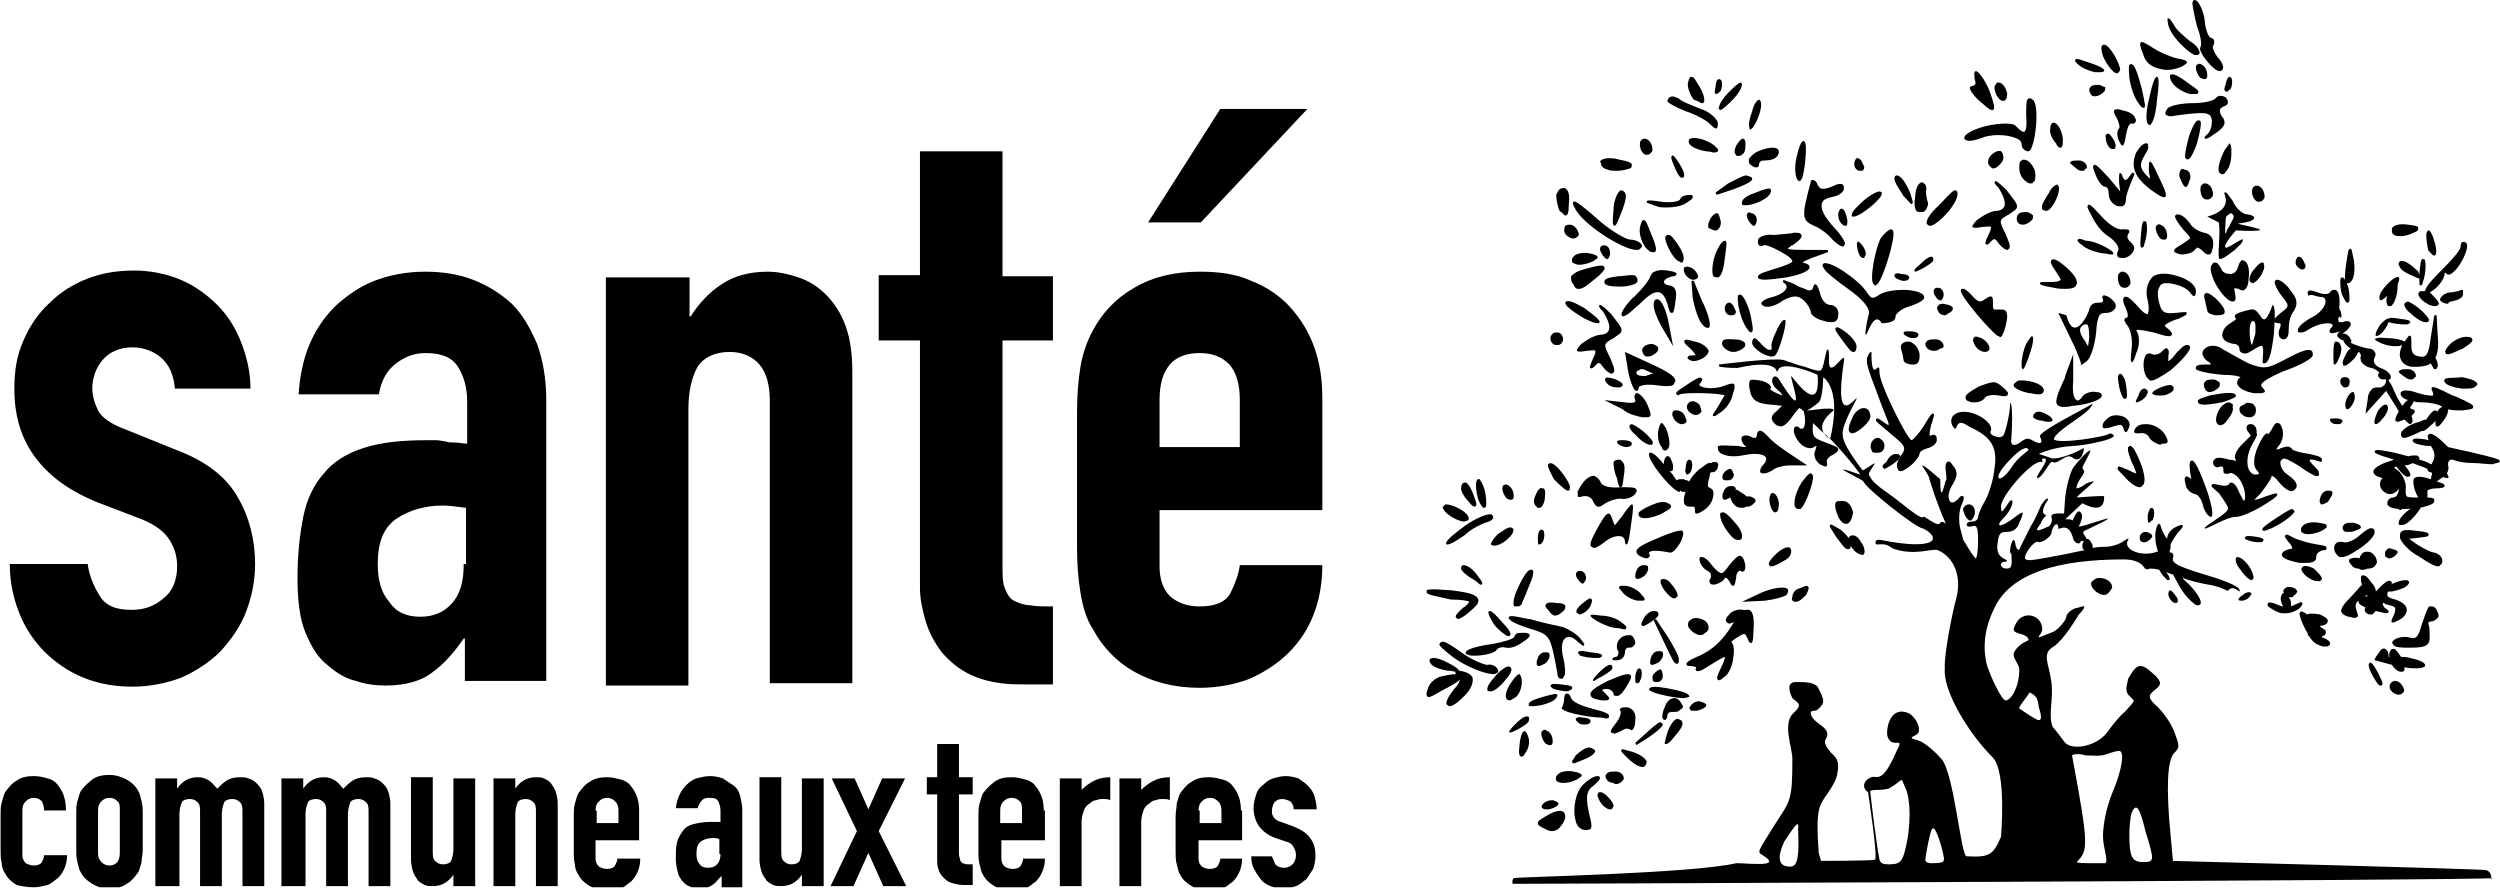 <svg xmlns="http://www.w3.org/2000/svg" xmlns:xlink="http://www.w3.org/1999/xlink" version="1.1" id="Calque_1" x="0" y="0" style="enable-background:new 0 0 226.8 85" xml:space="preserve" viewBox="5.18 2.7 218.02 77.73" width="2180" height="777">
  <style>.st0{clip-path:url(#SVGID_2_)}</style>
  <defs>
    <path id="SVGID_1_" d="M5.2 2.6h218v77.5H5.2z"/>
  </defs>
  <clipPath id="SVGID_2_">
    <use xlink:href="#SVGID_1_" style="overflow:visible"/>
  </clipPath>
  <path class="st0" d="M120 73.2c0-.4-.1-.7-.2-1.1-.1-.3-.3-.6-.6-.9-.2-.2-.5-.4-.8-.6-.3-.1-.7-.2-1.1-.2s-.7.1-1.1.2c-.3.1-.6.3-.9.6-.3.2-.5.5-.6.9-.1.3-.2.7-.2 1.1 0 .6.2 1.2.5 1.6.3.4.8.8 1.4 1l.9.3c.4.1.6.3.7.5.1.2.2.4.2.7 0 .3-.1.6-.3.8s-.5.3-.7.3c-.4 0-.6-.1-.8-.3-.1-.2-.2-.5-.3-.7h-1.8c0 .5.1.9.3 1.2.2.4.4.6.6.9.5.5 1.2.7 1.9.7.4 0 .8-.1 1.1-.2.3-.1.6-.4.9-.6l.6-.9c.1-.3.2-.7.2-1.1 0-.6-.1-1.1-.4-1.5-.3-.5-.8-.8-1.5-1.1l-1.1-.4c-.4-.1-.6-.3-.7-.5-.1-.2-.1-.3-.1-.5s.1-.5.2-.7c.2-.2.4-.3.7-.3.2 0 .5.1.7.2.2.2.3.4.3.7h2zm-10.3.2c0-.4.1-.6.3-.8.2-.2.4-.3.7-.3.3 0 .5.1.7.3.2.2.3.4.3.8v1.1h-1.9v-1.1zm3.7 0c0-.8-.2-1.5-.7-2.1-.2-.3-.5-.5-.9-.6-.4-.1-.7-.2-1.2-.2-.6 0-1.1.1-1.5.4-.4.2-.7.6-1 1-.1.2-.2.5-.3.9 0 .3-.1.7-.1 1.1V77c0 .4 0 .7.1 1.1.1.3.1.6.3.9.2.4.5.7 1 1 .4.2.9.4 1.5.4.4 0 .8-.1 1.2-.2.3-.1.6-.4.9-.6.5-.5.8-1.2.8-2h-1.9c0 .2-.1.4-.2.6-.1.2-.4.3-.7.3-.3 0-.5-.1-.7-.2-.2-.2-.3-.4-.3-.7V76h3.8v-2.6zm-8.7 6.6v-5.6c0-.4.1-.7.2-1 .1-.3.3-.5.5-.6.2-.2.4-.3.6-.3.2-.1.4-.1.6-.1.2 0 .4 0 .6.1v-2c-.5 0-1 .1-1.4.3-.4.2-.8.5-1.1.8v-1h-1.9V80h1.9zm-5.2 0v-5.6c0-.4.1-.7.2-1 .1-.3.3-.5.5-.6.2-.2.4-.3.6-.3.2-.1.4-.1.6-.1.2 0 .4 0 .6.1v-2c-.5 0-1 .1-1.4.3-.4.2-.8.5-1.1.8v-1h-1.9V80h1.9zm-7.1-6.6c0-.4.1-.6.3-.8.2-.2.4-.3.7-.3.3 0 .5.1.7.3.2.2.2.4.2.8v1.1h-1.9v-1.1zm3.8 0c0-.8-.2-1.5-.7-2.1-.2-.3-.5-.5-.9-.6-.4-.1-.7-.2-1.2-.2-.6 0-1.1.1-1.5.4s-.7.6-1 1c-.1.2-.2.5-.3.9-.1.3-.1.7-.1 1.1V77c0 .4 0 .7.1 1.1.1.3.1.6.3.9.2.4.5.7 1 1s.9.4 1.5.4c.4 0 .8-.1 1.2-.2.3-.1.6-.4.9-.6.5-.5.8-1.2.8-2h-1.9c0 .2-.1.4-.2.6-.1.2-.4.3-.7.3-.3 0-.5-.1-.7-.2-.2-.2-.3-.4-.3-.7V76h3.8v-2.6zM86 70.5V72h.9v5.7c0 .2 0 .5.1.8.1.3.2.5.4.7.2.2.4.4.7.5.3.1.7.2 1.1.2h.8v-1.8h-.5c-.1 0-.3-.1-.4-.1-.1-.1-.2-.2-.2-.3 0-.1-.1-.3-.1-.5V72H90v-1.5h-1.2v-2.9h-1.9v2.9H86zM79.6 80l1.3-2.9 1.3 2.9h2l-2.4-4.8 2.3-4.6h-2l-1.2 2.7-1.2-2.7h-2l2.2 4.6-2.3 4.8h2zm-4.5-9.5v6.3c0 .4-.1.7-.2 1-.1.2-.4.3-.7.3-.3 0-.5-.1-.7-.3-.2-.2-.2-.5-.2-.8v-6.5h-1.9v7.2c0 .4.1.8.2 1.1.1.3.3.5.4.7.2.2.4.3.6.4.2.1.5.1.7.1.4 0 .8-.1 1.1-.3.3-.2.5-.4.7-.7v1H77v-9.4h-1.9zM68 77.2c0 .4-.1.7-.3.9-.2.2-.4.3-.8.3-.3 0-.6-.1-.7-.3-.2-.2-.3-.5-.3-.9 0-.5.1-.9.4-1.1.3-.2.6-.3 1.1-.3.1 0 .3 0 .5.1v1.3zm1.9 2.8v-6.6c0-.5-.1-.9-.2-1.3s-.3-.7-.6-.9l-.9-.6c-.3-.1-.7-.2-1.1-.2-.4 0-.8.1-1.2.2-.3.1-.6.3-.9.6-.5.5-.8 1.2-.9 2H66c.1-.3.2-.5.4-.7.2-.2.4-.2.7-.2.4 0 .6.1.7.3.1.2.2.5.2.8v1H67.1c-.6 0-1.1.1-1.5.2-.4.1-.7.3-.9.6-.2.3-.4.6-.5 1-.1.4-.1.9-.1 1.4 0 .5.1.9.2 1.3.1.3.3.6.5.8.2.2.4.3.7.4.2.1.5.1.7.1.5 0 .8-.1 1.1-.3.3-.2.5-.5.8-.8v1h1.8zm-12.8-6.6c0-.4.1-.6.3-.8.2-.2.4-.3.7-.3.3 0 .5.1.7.3.2.2.3.4.3.8v1.1h-1.9v-1.1zm3.8 0c0-.8-.2-1.5-.7-2.1-.2-.3-.5-.5-.9-.6-.4-.1-.7-.2-1.2-.2-.6 0-1.1.1-1.5.4-.4.2-.7.6-1 1-.1.2-.2.5-.3.9-.1.3-.1.7-.1 1.1V77c0 .4 0 .7.1 1.1 0 .3.1.6.3.9.2.4.5.7 1 1 .4.2.9.4 1.5.4.4 0 .8-.1 1.2-.2.3-.1.6-.4.9-.6.5-.5.8-1.2.8-2h-2c0 .2-.1.4-.2.6-.1.2-.4.3-.7.3-.3 0-.5-.1-.7-.2-.2-.2-.3-.4-.3-.7V76h3.8v-2.6zM50.1 80v-6.3c0-.4.1-.7.2-1 .1-.2.4-.3.7-.3.3 0 .5.1.7.3.2.2.2.5.2.8V80h1.9v-7.2c0-.4-.1-.8-.2-1.1-.1-.3-.3-.5-.4-.7-.2-.2-.4-.3-.6-.4-.2-.1-.5-.1-.7-.1-.4 0-.8.1-1.1.3-.3.2-.5.4-.7.7v-.9h-1.9V80h1.9zm-5.4-9.5v6.3c0 .4-.1.7-.2 1-.1.2-.4.3-.7.3-.3 0-.5-.1-.7-.3-.2-.2-.2-.5-.2-.8v-6.5H41v7.2c0 .4.1.8.2 1.1.1.3.3.5.4.7.2.2.4.3.6.4.2.1.5.1.7.1.4 0 .8-.1 1.1-.3.3-.2.5-.4.7-.7v1h1.9v-9.4h-1.9zM31.8 80v-6.3c0-.4.1-.7.2-1 .1-.2.4-.3.7-.3.3 0 .5.1.7.3.2.2.2.5.2.8V80h1.9v-6.3c0-.4.1-.7.2-1 .1-.2.4-.3.7-.3.3 0 .5.1.7.3.2.2.2.5.2.8V80h1.9v-7.2c0-.4-.1-.8-.2-1.1-.1-.3-.3-.5-.5-.7-.2-.2-.4-.3-.7-.4-.2-.1-.5-.1-.7-.1-.5 0-.9.1-1.2.3-.3.2-.5.4-.8.7-.2-.2-.4-.5-.7-.7-.3-.2-.6-.3-1-.3s-.8.1-1.1.3c-.3.2-.5.4-.7.7v-.9h-1.9V80h2.1zm-11 0v-6.3c0-.4.1-.7.2-1 .1-.2.4-.3.7-.3.3 0 .5.1.7.3.2.2.2.5.2.8V80h1.9v-6.3c0-.4.1-.7.2-1 .1-.2.4-.3.7-.3.3 0 .5.1.7.3.2.2.2.5.2.8V80h1.9v-7.2c0-.4-.1-.8-.2-1.1-.1-.3-.3-.5-.5-.7-.2-.2-.4-.3-.7-.4-.2-.1-.5-.1-.7-.1-.5 0-.9.1-1.2.3-.3.2-.5.4-.8.7-.2-.2-.4-.5-.7-.7-.3-.2-.6-.3-1-.3s-.8.1-1.1.3c-.3.2-.5.4-.7.7v-.9h-1.9V80h2.1zm-7.1-6.6c0-.4.1-.6.3-.8.2-.2.4-.3.7-.3s.5.1.7.3c.2.2.2.4.2.8v3.7c0 .4-.1.6-.2.8-.2.2-.4.3-.7.3s-.5-.1-.7-.3c-.2-.2-.3-.4-.3-.8v-3.7zm-1.9 3.4c0 .4 0 .7.1 1.1.1.3.1.6.3.9.2.4.5.7 1 1s.9.4 1.5.4 1.1-.1 1.5-.4c.4-.2.7-.6 1-1 .1-.2.2-.5.3-.9 0-.3.1-.7.1-1.1v-3.1c0-.4 0-.7-.1-1.1-.1-.3-.1-.6-.3-.9-.2-.4-.5-.7-1-1-.4-.2-.9-.4-1.5-.4s-1.1.1-1.5.4-.7.6-1 1c-.1.2-.2.5-.3.9-.1.3-.1.7-.1 1.1v3.1zm-4.7-3.4c0-.4.1-.6.3-.8.2-.2.4-.3.7-.3.3 0 .5.1.7.3.1.2.2.5.2.8h1.9c0-.9-.2-1.6-.7-2.2-.2-.3-.5-.5-.9-.6-.4-.1-.7-.2-1.2-.2-.6 0-1.1.1-1.5.4-.4.2-.7.6-1 1-.1.2-.2.5-.3.9-.1.3-.1.7-.1 1.1v3.1c0 .4 0 .7.1 1.1 0 .3.1.6.3.9.2.4.5.7 1 1 .4.1.9.2 1.5.2.4 0 .8-.1 1.2-.2.3-.1.6-.4.9-.6.5-.5.8-1.2.8-2H9c0 .2-.1.4-.2.6-.1.2-.4.3-.7.3-.3 0-.5-.1-.7-.2-.2-.2-.3-.4-.3-.7v-3.9zM109.9 22.1l9.3-9.9h-7.6l-6.3 9.9h4.6zm-3.6 15.5c0-1.4.3-2.4.9-3.1.6-.7 1.5-1 2.6-1s1.9.3 2.6 1c.6.7.9 1.7.9 3.1v4.1h-7v-4.1zm14.2-.2c0-3.2-.9-5.8-2.8-7.9-.9-1-2.1-1.8-3.4-2.3-1.3-.6-2.8-.8-4.5-.8-2.3 0-4.2.5-5.7 1.4-1.6.9-2.8 2.2-3.6 3.7-.5.9-.9 2-1.1 3.2-.2 1.2-.3 2.6-.3 4v11.7c0 1.5.1 2.8.3 4 .2 1.2.5 2.3 1.1 3.2.8 1.5 2 2.8 3.6 3.7 1.6.9 3.5 1.4 5.7 1.4 1.6 0 3.1-.3 4.4-.8 1.3-.6 2.4-1.3 3.4-2.3 1.9-1.9 2.9-4.5 2.9-7.6h-7.2c-.1.8-.4 1.6-.8 2.4-.4.8-1.3 1.2-2.7 1.2-1.1 0-1.9-.3-2.6-.9-.6-.6-.9-1.5-.9-2.6v-4.9h14.2v-9.8zM81.8 26.8v5.6h3.6V54c0 .9.2 1.9.5 2.9s.8 1.9 1.4 2.7c.7.8 1.5 1.5 2.6 2s2.5.8 4.1.8h3v-6.8c-.8 0-1.5 0-2-.1-.5 0-1-.2-1.4-.4-.4-.2-.6-.6-.8-1.1-.2-.5-.2-1.1-.2-2V32.4H97v-5.6h-4.4V15.9h-7.2v10.8h-3.6zM65.2 62.4v-24c0-1.6.3-2.8.8-3.7.5-.8 1.5-1.3 2.8-1.3 1.1 0 2 .4 2.6 1.1s.9 1.8.9 3.1v24.7h7.2V35.1c0-1.6-.2-2.9-.6-4-.4-1.1-1-2-1.7-2.7-.7-.7-1.5-1.2-2.4-1.5-.9-.3-1.8-.5-2.7-.5-1.6 0-3 .4-4 1.1-1.1.7-2 1.7-2.7 2.8h-.1v-3.4H58v35.6h7.2zM45.6 51.9c0 1.5-.3 2.6-1 3.4-.7.8-1.6 1.2-2.8 1.2-1.2 0-2.1-.4-2.7-1.3-.7-.8-1-1.9-1-3.3 0-1.9.5-3.2 1.7-4 1.1-.7 2.4-1.1 4-1.1.5 0 1.2.1 2 .2v4.9zm7.2 10.5V37.6c0-1.9-.3-3.5-.8-4.9-.6-1.4-1.3-2.6-2.2-3.5-1-.9-2.1-1.6-3.4-2.1-1.3-.5-2.7-.7-4.2-.7-1.6 0-3.1.3-4.4.8-1.3.5-2.4 1.3-3.4 2.2-2 2-3 4.5-3.2 7.7h7c.2-1.2.7-2.1 1.5-2.7.8-.6 1.6-.9 2.6-.9 1.4 0 2.3.4 2.8 1.2.5.8.8 1.8.8 3v3.7c-.4 0-.7-.1-1.1-.1-.3 0-.6 0-.8-.1-.2 0-.5-.1-.8-.1h-.8c-2.3 0-4.1.2-5.6.7-1.5.5-2.6 1.2-3.4 2.2-.9 1-1.5 2.3-1.8 3.8-.3 1.5-.5 3.3-.5 5.3s.2 3.6.7 4.8c.5 1.2 1.1 2.2 1.9 2.8.8.7 1.6 1.2 2.5 1.4.9.3 1.7.4 2.6.4 1.7 0 3.1-.4 4-1.1 1-.7 1.9-1.7 2.8-3h.1v3.7h7.1zM27 36.7c0-1.5-.3-2.8-.8-4.1-.5-1.3-1.2-2.4-2.1-3.3-.9-.9-2-1.7-3.2-2.2-1.2-.5-2.6-.8-4-.8-1.5 0-2.8.2-4.1.7-1.3.5-2.4 1.2-3.3 2.1-1 .9-1.8 2.1-2.3 3.3-.6 1.3-.8 2.7-.8 4.2 0 2.4.6 4.4 1.9 6.1 1.3 1.7 3.1 2.9 5.3 3.8l3.4 1.3c1.4.5 2.3 1.1 2.8 1.8s.8 1.5.8 2.5c0 1.2-.4 2.2-1.2 2.8-.8.7-1.7 1-2.8 1-1.4 0-2.3-.4-2.8-1.3-.5-.8-.9-1.8-1-2.7H6c0 1.8.4 3.3 1 4.7.6 1.3 1.4 2.4 2.4 3.3 2 1.8 4.4 2.7 7.3 2.7 1.5 0 3-.3 4.3-.8 1.3-.6 2.4-1.3 3.4-2.3.9-1 1.7-2.1 2.2-3.4.5-1.3.8-2.7.8-4.2 0-2.1-.5-4.1-1.5-5.8-1-1.8-2.8-3.2-5.5-4.2l-4.2-1.7c-1.4-.5-2.2-1.1-2.5-1.7-.3-.6-.5-1.3-.5-1.9 0-.9.3-1.8.9-2.5.6-.7 1.5-1.1 2.6-1.1.9 0 1.8.3 2.5.9.7.6 1.1 1.5 1.2 2.7H27zM192.1 77.9c-1 0-1.2-.5-1.2-2.4 0-.8.1-1.6.2-1.9.4-.9.7-.5 1.2 1.6.8 2.6.8 2.7-.2 2.7m-2.7-6c-.5 1.2-.8 2.8-.8 3.7 0 1.1.5 2.2.2 2.4-2.5 0-2.1 0-2.5-.1 1-1 1.1-1.3-.4-9.3 0-.1.6-.2 1.2 0 .7 0 1.2.1 1.8-.1.5-.2 1-.3 1.1-.3.5 0 .3 1.6-.6 3.7m-6.7-6.5c-.4-.2-1.1-.7-1.4-.9-.1-.1.6-.9.9-1.4.6.3.7.5.8 1.3.1.3.5 1.5-.3 1M173.6 78s-.5 0-.5-.3c0-.2.4-2.5.6-2.7.3-.4.9 1.8 1 2.4.1.5 0 .6-1.1.6m-2.2-1.4c-.3 1.3-.5 1.5-1.5 1.5-.5 0-.7-.1-.8-.4-.3-1.6-.7-5-.8-5.9-.1-.3.8-.1 1.6-.3 1.4-.8 1-1.1 1.4-.2.6 1.1.5 3.7.1 5.3m-10.1 1.7c-1.1 0-1.1-.9-.5-2.2 1-1.5 1.3-1.9 1.2-1.1.1 2.4 0 3.3-.7 3.3m3.8-39.8c.1-.4-2.5.1-2.3 0 .2-.1.5-.3 1-.7.4-.4.4-2.5.4-2.2 1.7 1.4.6 5.3.6 5.4-.1-.1-1.7-.9.3-2.5m15.2 4.5c1-1.1 1.6-1.4 1.8-1.1.1.1-.9.6-1.5 1.6-1 1.5-1.8 1.1-.3-.5m1.7 7.8c.3-.5.8-1 1-.8.5 0 1.1-.6 1.1-.8.1-.7.6-1.1.6-.4 0 .2.9-.7 1.3.9.1.3.3.4.4.4h.1c.1 0 .1-.1.2-.2.1 0 .3 0 .3-.1-.1.1-.2.3-.2.5s0 .3.2.4c-.6.1-1.4.3-2 .4-1.6.3-3 .6-3.1.4-.2 0-.1-.4.1-.7m40 27.8c-.5-.1-27.3-.8-27.3-.8l-.2-2.2c-.4-4-.3-6.6.3-7.2.5-.5.5-.6 0-1.9-.3-.8-1-1.7-1.4-2.1-.9-.8-.9-1-.3-1.5.7-.5.6-.8-.2-1.5-1.1-1-1.4-.7-2.1.5-.1.6-.4 1.1.2 1.6.3.4.6.1-.5 1.3-.5.4-1.1 1.2-1.4 1.6-.9 1.4-3.1 1.8-3.8 1.1-.3-.4-.9-1.2-1.1-1.4-.4-1.1.1-2.4-.1-3.9-.2-1.6-.9-2.5.2-3.1.9-.6 2-2.5 2.2-2.8.3-.3.7-.8.3-.7-.6.2-.6.1-.9.3-.2.1-.5.4-.5.6 0 .3-.7 1.1-1.1 1.3-2.2.9-1 .4-1-.2 0-1.3-1.7-1.7-2.3-.5-.3.6-.3.7.4.9.5.1.9.5.6.6-.9.4-1.2 1-1.2 1.2 0 .4.5.9.5 1.3 0 1.5-.7 2.7-1.2 2.7-.3 0-1.2-1.8-1.6-3-.5-1.8-.1-3.6.6-5 1.4-3.1 5.6-4.3 11.3-4.3 1.4 0 1.7.6 1.8.7.1.2.3.2.5.1.1 0 .4 0 .8.1.2.4.5.7.7.9h.2c0-.1.1-.2-.3-.7.2.1.3.1.5.2h.1l.6 1.1c.4.7 1 1.3 1.3 1.5.1.1.2.1.3.1.1 0 .1 0 .2-.1.2-.3-.5-1.3-1.3-2l-.3-.3c.8.3 1.7.5 2.3.6.7.1 1.4.4 1.6.5.2.2.2-.6 1.1.1.2-.3-.7-.8-3.1-1.5-2.3-.7-2.8-1-2.7-1.4.1-.3 0-.5-.2-.5-.1 0-.1-.1-.1-.1.1-.2.1-.4.1-.6.1-.3.4-.7.6-1 .7-.7.6-.9-.2-.5-.4.2-.7.6-.7 1-.2-.2-.4-.6-.5-.9-.1-.3-.1-.4-.2-.4s-.2.1-.3.6c-.1.5 0 1.3.2 1.8-.3.1-.6.2-1 .2-1.2 0-2-.6-1.6-1.2.1-.2-.1-.1-.4.1-.4.3-1.1.5-1.6.5-.2 0-.6 0-1.1.1v-.2c-.1-.3-.3-.6-.5-.6h-.1c.2-.1-.5-.5-.1-.7 4.9-2.3-.6-.1-.5-.4.5-1 .2-1.2 0-1.3-.1 0-.3.2-.4.5-.1.1-.1.2-.1.3-.2-.1-.4-.1-.5-.1h-.2l1.5-1.4c1.9 1 1.9-.2 1.9-.6 0-.1-2.3.1-2.4.1 0-.1 1.6-1.4 1.5-1.4-.2 0-.5.1-.7.2-.5.4-.8.4-.8.4s-.1-.3.5-1.1c.3-.5.1-.4 0-.7 0-.1.8-1.5.7-1.5-.3 0-1.2 1.1-1.5 1.5-.3.5-.6 1.7-.7 2.6l-.1 1.4c-.2 0-1.2-.1-1.1.3.1.3 0 .6-.2.8-1.7.8-.9.1-.7-.3.1-.4.6-.7.4-.7s-.5-.3.2-1.3c0-.4-.6.4-.7.7-.1.2-.4 1-.8 1.6l-.9 1.8c-.2.6-.4.1-.5-.5-.2-.5-.6 1.1-.3 1.1.1 1.1 0 1.3-.4 1.3-.6 0-.7-.6-.1-.6.2 0 .2-.1-.2-.3-.4-.2-.6-.6-.5-1.3.1-.8.2-1 .8-1 .5 0 .9-.2 1.1-.8.5-1.1.4-1.1-.5-.4-1.2.9-1.7.8-.8-.1.4-.4.7-1 .7-1.3 0-.3-.2-.2-.5.3-.4.6-.5.7-.5.1 0-1 2.8-4.1 3.5-3.9.3.1-.1-.3.2-.3.8-.1-.9 1.7-.5 1.7s1.1-1.6 1.3-1.4c.4.3 1.2-.8 1.7-.4.9.7 1.1-.9 1-.8-1.3.7-2.2.9-2.7.9l-1.2-.4s1.2-.6 3-.7c.8 0 4.7-.7 3.2-1.1-.2.3-4.7 1-4.9.5.3-.9 3.2-2.2 3.4-3.1 0 .1-4.9 2.5-4.6 2.9 0 0 .5.9-.5.4-.5-.3-.7-.3-1.1 0-.6.5-1 .4-.9-.2.2-3.1-.1-3.3-.1-3.1 0 .8-.4 2.5-.6 2.8-.1.1-.3.2-.6.1-.4-.1-.6-.3-.5-.5.4-.8-2.1-2.3-3.2-1.4-.6.5.1 1.5.2 1.1.3-.9.9-.1 1.5.1 1.8.9 2.1 1.9 1.8 3.7-.1.9-.5 2.1-.8 2.6-.3.5-.6 1.2-.6 1.4 0 .2-.2.4-.5.4s-.5.1-.5.3c0 .1.2.2.5.1.4-.1.5.1.5 1.3 0 .8-.1 1.5-.2 1.5s-.5-.6-.9-1.3c-.1-.1-.1-.2-.2-.3 0-.1-.1-.4-.2-.8-.2-.6-.2-1.5 0-2.1.3-.7.3-.8.2-.9-.1-.1-.3 0-.4.2-.3.3-.5.4-.7.3-.2-.2-.3-.7.1-1.4.5-.8.6-1.2.1-1.8-.2-.3-.3-.4-.5-.3-.1.1-.2.3-.1.9 0 .2.1.6 0 .7-.1.1-.5 2.4-.5-.1-.3-.2-1.3-1.2-1.6-1.2 0 0 .6.9.6 1 .1.4.8 2.6 1.5 4.1-.2-.2-.4-.2-.5-.1-.2.5-1.4-.7-1.5-.5-.1.2-.9-.4-1.9-1.2-1-.8-1.8-1.3-2-1.5-.1-.1-.4-.3-.6-.6-.3-.5-.3-.4 0-.9.4-.6.4-.6-.2-.2-.3.2-.6.4-.6.3-1.2-1.6-1.7-2.5-1.7-3-.2-.8 1.2-3.1 1.2-3.2.2-.6-2.1 3.2-1.1-3.3.2-1.1-1.2 1.5-1.3.2 0-1.1 0-1.1-.1-1.2-.1 0-.1 0-.3.9-.1.5-.2.8-.3.9-.2.1-.6 0-1.4-.3-.5-.1-1-.3-1.3-.4-.4-.1-.5-.2-.6-.2-.9-.2-5.6.4-5.6.4 0 .1 0 .2.1.2.6.1 1.2.1 1.5.1 4.4-1 3.1 1 3.6.1.5-.7 3 .3 3.4.5.3 3.9-2.3 0-2.3.1-.1.3 1.5 4.4-1 .4-.5-.9-1.1.1-.2.8.2.2.4.3.4.5-.5-.2-.9-.4-1-.5v-.1c0-.1.1-.1 0-.2-.1-.2-.4-.4-.9-.5-.5-.1-.8-.1-.9 0-.1.2-.1.4 0 .9.2.9.7 1.1 1.8 1.2.2 0 .9.1 1 .1l-.4.4c-.4.3-.5.5-.5.7 0 .2.2.4.3.5.1.1.3.2.5.2.3 0 .7-.4 1.1-1 .2-.3.4-.5.5-.6.1 0 .1.1.2.1l.2.2c.2.8.1 1.4-.1 1.5h-.2c-.3-.3-.5-.2-.5-.1-.2.2 0 .9.5 1.4.4.4.9.5 1.2.3.1-.1.2-.1.2-.1s0 .1-.1.4c-.2.4 0 .9.4 1.2.2.1.4.2.5.2.1 0 .1 0 .1-.1.1-.1 0-.2 0-.3v-.1c0-.1.2-.4.5-.5.3-.2.5-.3.5-.5s-.3-.3-1.1-.6c-1.1-.4-1.2-.5-1.1-1.7.3.3.7.7 1.2 1.1 1.1 1 3.1 3.5 2.9 3.4-3.4-1.2.2.4.3.6.1.5 4.6 4.1 5.2 4.1 1.6.8 1.3 2-3.7 1-.6-.1-.5.4-.3.4 1-.1 1 .2 1.5.4 1.9.6 3.3-.1 3.8.1 1.4.6 2.1 2.3 1.6 4.2-.3 1-1.1 5-1 6.1-.2 1.8 1.9 5.5 4.2 7.8 1.2 1.3.7 6.9.7 6.9-.7 1.6-1 1.8-3 1.7-.5 0-1.1-7.3-2.2-8.5-.7-.8-1.6-1.5-2-1.6-.7-.2-.8-.2-.2-.5.6-.3 0-1.6-.7-1.9-1.2-.5-1.7.6-1.8 1.3-.1.7 0 .9.3 1.2.5.3 1.1-.3.5.8-1.3 3-1.7 2.1-2.2 2.3-.8.3-.8 1-.3 1.3 0 0 .9 5.9.6 5.9-.5.1-4.7.1-4.7.1l-.2-.7c-.3-3.8.1-4.1.5-4.8.3-.4 1-1.4 1.1-2 .2-1 .1-1.4-.5-1.9-.4-.5-.7-.9-.5-1.2.7-1.1-1.2-1.3-1.3-2.3 0-.3.4-.1.6-.3.7-.6.6-.8 0-2-.4-.4-1.1-.4-1.9-.4-.8 0-.6.8-.3 1.4.4.4 1 .5.1 1.3-1 .9-.1 3-.1 4 0 3.9-.2 3.6-1.7 6-1.3 2.1-1.4 2.1-.9 2.4 1.8 1.1-1.1.7-2.3.7-3.8.9-19.2 1.2-19.4 1.3-.2.2-.1.5-.1.5.5 0 85.2-.3 85.5-.5-.3.3.1-.5-.6-.7M197.1 6.8c-.2.3.5 1.2.9 1.6.2.2.5.5.8.5.1 0 .1 0 .2-.1.2-.2 0-.7-.4-1.1-.3-.4-.5-.9-.4-1 .1-.1.1-.3.1-.4 0-.1-.1-.3-.3-.3-.2-.1-.4-.6-.5-1.2 0-.8-.5-2.1-.9-2.1-.1 0-.2.1-.2.3 0 .2.2 1.2.4 2 .4 1 .4 1.7.3 1.8M196.6 7.5h.2c.1 0 .1 0 .2-.1 0 0 .1-.1 0-.2 0-.2-.3-.6-.8-.9-.5-.4-1.2-1-1.4-1.4-.3-.5-.4-.6-.5-.6-.1 0-.1.1 0 .6.2.9 1.6 2.3 2.3 2.6M193.2 8.6c.3.1.7.2 1 .2.4 0 .8-.1 1.3-.3.3-.2.5-.3.4-.4 0-.1-.2-.2-.8-.3-.5-.1-1.5-.5-2.1-.9-.8-.5-1-.6-1.1-.5-.1.1-.1.3.2 1 .1.5.5 1 1.1 1.2M189.8 9.1s.1 0 0 0c.1 0 .2-.1.3-.3 0-.5-.9-2.2-1.4-2.2-.1 0-.1 0-.2.1-.1.2 0 .6.1.9.3.7.9 1.5 1.2 1.5M197.4 9.6h.1c.1 0 .2-.1.2-.3 0-.3-.1-.7-.4-.9-.1-.1-.3-.2-.4-.1-.1 0-.2.1-.2.3 0 .3.2.7.4.9.1 0 .2.1.3.1M186.4 8.3c.3.3 1 .6 1.5.7h.5c.2 0 .3-.1.3-.1 0-.1.1-.3-1.5-.8-.8-.3-1-.3-1-.2-.1.1 0 .2.2.4zM190.9 9.5c.1.7.4 1.7.8 2.2.2.3.3.4.4.4h.1c.1-.1.1-.2-.2-1.6-.6-2.3-.8-2.2-1-2.2-.1 0-.2.1-.1 1.2zM199.4 10.7c.1 0 .2-.2.3-.2.2-.3.2-.8.1-1-.1-.1-.2-.1-.2-.1-.2.1-.3.6-.3.7-.2.4-.1.6.1.6-.1 0 0 0 0 0M194.5 9.2c-.1.1-.1.4.2.8.3.4 1 .8 1.5.9h.4c.2 0 .3 0 .3-.1.1-.2-.1-.3-.8-.8-1.3-1-1.5-.8-1.6-.8M192.7 13.6s.1 0 .1-.1c.3-.3.5-1.6.5-2 .2-1.4.2-2.1 0-2.1-.3 0-.6 1.6-.7 2-.2.8-.3 1.8-.1 2.1.1.1.1.1.2.1-.1 0 0 0 0 0M194.1 12.7c.1.1.3.2.7.1 2.9-.4 3.2-.3 3.3.4 0 .5-.1 1-.5 1.3-.1.1-.2.2-.1.3h.1c.1 0 .3-.1.7-.4.5-.3.8-.6.9-.9 0-.2 0-.4-.2-.6-.2-.3-.2-.4-.2-.6 0-.1.1-.2.3-.3.3-.1.4-.2.4-.4 0-.1-.1-.3-.2-.4-.3-.2-.7-.2-.9.1-.2.2-1 .4-2 .4-.9 0-2 .2-2.2.5-.2.3-.2.5-.1.5M178.9 12.3h.1c.2-.1.1-.5-.2-1.4-.3-.9-1-2-1.3-2-.2.1-.1.4-.1.7.1.2.1.5 0 .5 0 0-.1.1-.2.1s-.2.1-.2.1c-.1.2.3.7.7 1.1.7.6 1 .9 1.2.9M188.3 10.1c-.3 0-.5 0-.7.1-.1.1-.2.2-.2.3 0 .3.2.6.4.6h.1c.3 0 .6-.2.8-.4.1-.1.1-.3.1-.4-.1 0-.3-.1-.5-.2M179.2 10.7c.1.4.4.8.7.8.1 0 .1 0 .2-.1s.2-.4.1-.7c-.1-.4-.4-.8-.7-.8-.1 0-.2 0-.2.1-.2.2-.2.4-.1.7zM178.1 14.7c1.1-.4 2.6-.2 3.2.2.1.1.2.2.2.4 0 .3.2.5.5.6.2 0 .3-.1.4-.4.4-1 .6-3.6.1-4.1-.1 0-.2-.2-.4-.1s-.2.5-.2 1.5c.1 1.2-.1 1.4-.2 1.4s-.2 0-.7-.5c-.3-.4-2-.2-3 .1-.6.2-1.4.5-1.5.9 0 .1 0 .1.1.2.3.2 1 0 1.5-.2M189.6 12.3c-.1.1 0 .4.2.7.2.4.3.8.2.9-.2.2-.2.7 0 1.1.1.2.2.4.3.4.1 0 .2-.2.3-.9.1-.5.2-.9.4-1 0 0 .1-.1.1 0 .1 0 .2 0 .3-.1.1-.1.1-.3 0-.4-.1-.4-.7-.6-1.2-.7-.2-.1-.5-.1-.6 0"/>
  <path class="st0" d="M196 16.6c.3 0 .7-1.1.8-1.4.3-1.1.4-1.8.3-1.9 0-.1-.1-.1-.2-.1-.3 0-.7 1.1-.8 1.4-.3 1.1-.4 1.8-.3 1.9.1.1.1.1.2.1M153.6 11.7h.1c.3-.2 0-1-.4-1.6-.3-.5-.4-.7-.6-.7-.2 0-.2.2-.3.5-.1.4.2 1.1.5 1.5.4.1.6.3.7.3M154.9 10.9c.1 0 .2-.2.3-.2.2-.3.2-.8.1-1-.1-.1-.2-.1-.2-.1-.2 0-.3.4-.3.7-.1.4-.1.6.1.6M155.1 12.2l.1.1c.2 0 .7-.5 1.1-.9.4-.4.8-1 .8-1.3V10l-.1-.1c-.2 0-.7.5-1.1.9-.4.4-.8 1-.8 1.3-.1.1 0 .1 0 .1M184.9 15.6c.2-.1.2-.3.2-.8-.1-.8-.5-1.4-.8-1.4-.1 0-.3.1-.3.5-.1.4.2 1 .5 1.3.1.3.3.4.4.4M199.2 15.8c-.4.8-.7 1.8-.4 2 0 0 .1.1.2.1s.2 0 .3-.2c.3-.3.5-.9.5-1.6 0-.6 0-.8-.2-.9 0 .1-.1.2-.4.6M189.4 15.7h.2c.2-.2.1-.6-.2-1-.2-.3-.3-.4-.5-.3-.1.1-.1.2 0 .7.1.3.3.6.5.6M192.4 15.2c-.3 0-.6.3-.9.8-.5 1.2-.2 2.1 1.2 3.2.7.5 1 .7 1.2.7h.1c.2-.1.1-.5-.6-1.9-.5-1.1-.6-1.2-.7-1.2-.1 0-.1.2-.1.8 0 .2.1.5.1.7l-.4-.4c-.5-.6-.5-.9-.1-1.6.1-.2.5-.7.3-.9.1-.1 0-.2-.1-.2M157.8 14c.2 0 .5-.5.7-1 .2-.5.4-1.3.2-1.5 0-.1-.1-.1-.1-.1-.2 0-.5.5-.6 1-.2.5-.4 1.3-.2 1.5-.1.1-.1.1 0 .1M152.2 12.4c.9.3 1.8.8 2.1 1.1.2.2.4.4.5.4h.1c.1-.1.1-.2.1-.5-.1-.4-.8-1-1.5-1.2-.7-.3-1.6-.6-1.9-.9-.2-.1-.6-.3-.8-.1-.1 0-.1.1-.2.3-.1.1.8.6 1.6.9M195.4 17.5c-.1.1-.2.4-.1.7.3.7.4.8.5.8h.1c.1-.1.2-.4.3-.7.1-.4-.1-.8-.5-.8-.1-.1-.2-.1-.3 0M209.9 29.1c.2 0 .2-.2.2-.3 0-.3 0-.9-.2-1.3 0-.1 0-.1-.1-.2l.1.1h.1c.1 0 .1 0 .2-.1.3-.3.4-.9.3-1.8-.2-1-.2-1.1-.3-1.1-.2 0-.2.1-.4 1.4-.1.7-.1 1.1-.1 1.3-.1-.1-.1-.2-.2-.2-.2 0-.2.2-.2.3 0 .3 0 .9.2 1.3s.3.6.4.6M179 16.1c-.3.2-.5.6-.4.9.1.2.2.3.4.4.3 0 .6-.3.8-.6.2-.3.1-.6 0-.8-.1-.2-.4-.2-.8.1M186.4 17.5c.2.1.3.1.4.1.1 0 .2 0 .2-.1.1-.1.2-.1.2-.2 0-.3-.3-.6-.7-.6-.3 0-.6 0-.7.1l-.1.1c.1.1.2.2.7.6"/>
  <path class="st0" d="M187.8 17.1c-.1.1-.1.2.1.7.2.6.6 1.2.9 1.2.2 0 .3.3.3.6 0 .4.2.8.6 1 .1.1.3.1.4.1h.2c.2-.1.3-.3.3-.6 0-.4.3-1.1.5-1.6s.3-.6.2-.7c-.1-.1-.2 0-.4.3s-.3.3-.4.3c0 0-.1-.1-.2-.3 0-.1-.1-.3-.2-.3s-.1.1-.1.8l.1.8-1-1.2c-1-1.1-1.2-1.2-1.3-1.1M202.1 20.3c.2 0 .3 0 .4-.1.1-.1.2-.2.2-.3 0-.3-.1-.7-.4-.9-.1-.1-.2-.1-.4-.1-.2.1-.3.2-.3.5 0 .4.2.8.5.9M182 16.7c-.3-.1-.4-.1-.5 0-.2.1-.2.3-.2.7 0 .5.3 1 .7 1.2.1.1.2.1.3.1.1 0 .2 0 .2-.1.2-.1.2-.3.2-.7 0-.5-.4-1-.7-1.2M197.6 20.1s.1 0 0 0c.2 0 .3 0 .4-.1.1-.1.2-.2.2-.3 0-.3-.1-.7-.4-.9-.1-.1-.2-.1-.4-.1-.2.1-.3.2-.3.5 0 .5.2.9.5.9M199.3 21.9c0-.3.1-.4.3-.5l.1-.1c.2 0 .3.2.3.3 0 .2-.2.4-.4.9-.1 0-.3.6-.3.6-.1 0 0-1 0-1.2m-.1-2.4c-.2 0 1 1.4-1.5 2.1l1 .5c.2 1-.2 3.2.1 3.2.3 0 .9-.5 1.3-.8.4-.4.7-.6.7-.9 0-.2-1.3.8-1.5.7-.3-.2.9-1.5.9-1.5s1.4.1 2 0c.7-.1-2.2-.6-1.8-.6 1.8-.2 1.6-.7.8-.8-.4 0-1-.5-1.3-1.2-.4-.5-.5-.8-.7-.7M162.1 18.5c.3 0 .4-.8.5-1.5.2-1.9 0-1.9-.1-2-.1 0-.3 0-.6 1.3-.2.7-.2 1.6 0 2 .1.2.2.2.2.2M156.6 15.4c-.1.3-.2.5-.1.7.1.1.1.2.2.2h.1c.1 0 .2 0 .3-.1.2-.1.3-.4.3-.6 0 0 .1-.8-.2-.8-.1 0-.2 0-.6.6M154.7 15.4c-.6-.5-1.7-.8-2.1-.6-.1 0-.2.2-.1.4.1.3.8.6 1.5.7.3 0 .5.1.6.1.2 0 .3 0 .4-.1.1-.2-.1-.3-.3-.5M158.3 16c-.4.3-.6.5-.6.7 0 .1 0 .3.2.4.1.1.3.2.4.2h.1c.1 0 .2-.1.2-.3 0-.1.1-.2.1-.2.1-.1.3-.1.4-.1.4 0 .9-.1 1.1-.4.2-.3.1-.4.1-.5-.2-.4-1.2-.2-2 .2zM167.4 17.6c.1.1.1.1 0 0 .2 0 .3 0 .3-.1.1-.1.1-.3 0-.4-.1-.3-.3-.6-.5-.6h-.1c-.1.1-.2.3-.2.5 0 .3.2.6.5.6M183.6 21.1c.3 0 .5-.3.7-.6.3-.5.6-1.3.4-1.6l-.1-.1c-.2 0-.6.4-.7.7-.5.8-.7 1.1-.6 1.4-.1.1.1.1.3.2M217.5 25c.4-.1 0-1.3-.1-1.6-.2-.5-.3-.6-.4-.6-.1 0-.2.2-.2.4 0 .4.1 1.1.2 1.4.2.1.3.4.5.4M214.6 23.3c.3 0 .7-.1 1.1-.3.3-.1.4-.2.4-.4s-.2-.2-.9-.3c-.6-.1-1.1 0-1.3.2-.1.1-.1.1-.1.2 0 .2 0 .4.2.5.2.1.4.1.6.1M148.7 16.2c.1 0 .1 0 0 0 .2 0 .3 0 .4-.1.1-.1.2-.2.2-.3 0-.3-.1-.7-.4-.9-.1-.1-.2-.1-.4-.1-.2.1-.3.2-.3.5 0 .4.2.8.5.9M171.9 20.5c.1 0 .1 0 0 0 .2-.1.1-.2-.1-.9-.3-.8-.8-1.6-1.2-1.6-.1 0-.2.1-.2.3 0 .3.5 1 .8 1.5.5.5.6.7.7.7M172.6 21.2h.2c.2 0 .3-.1.4-.3.1-.2.2-.4.1-.6-.1-.4-.2-.9-.1-1.1 0-.3-.1-.5-.4-.6 0 0-.1 0-.2.1-.3.2-.4 1-.4 1.3-.1.6 0 1 .2 1.2 0-.1.1 0 .2 0M187.3 20.6c-.1.1-.1.2.3.9.3.7 1 1.6 1.6 1.9.5.4.9.9.7 1.2-.1.2-.1.4 0 .5.1.1.2.1.3.1h.3c.4-.1.7-.4.8-.7.1-.3-.1-.5-.4-.8-.2-.2-.2-.4-.1-.6.1-.1.1-.2.1-.3-.1-.1-.3-.1-.6-.1-.4.1-1.2-.4-1.9-1.2-.9-1-1-1-1.1-.9"/>
  <path class="st0" d="M195.5 24c-.5.3-.7.4-.7.6 0 .1.2.2.6.3.4 0 1-.1 1.2-.4l.2-.2c.1 0 .3.1.5.3.2.2.3.3.5.3h.1c.2-.1.2-.3.3-.7.1-.7-.2-1.1-.8-1.2-.4-.1-1-.4-1.2-.8-.3-.4-.7-.8-1.1-.8-.1 0-.2.1-.2.1-.1.2.3.7.6 1.1.4.5.7.7.7.9-.1.1-.4.3-.7.5M212.5 32c.2 0 .5-.3.7-.6.2-.3.3-.5.3-.6.3.1.9.2 1.4.2h.2c.1 0 .3-.1.3-.2s0-.2-1-.3c-.5-.1-.8-.1-.9 0h-.1c-.2.1-.4.3-.6.5-.2.3-.5.8-.4 1h.1M151 16.3c-.1.1-.1.2.2.9.2.5.4.9.6 1h.2c.2-.3-.1-.8-.4-1.3-.4-.6-.5-.7-.6-.6M173.3 22.3s.1.1.2.1c.3 0 .8-.4 1.2-.8.7-.7 1.3-1.6 1.2-2.1 0-.1-.1-.2-.2-.2s-.2 0-1.4 1.3c-.8.7-1.3 1.5-1 1.7M192 24.3c.1 0 .2-.1.2-.3.2-.5.3-1.4.2-1.8 0-.1 0-.2-.2-.2-.1 0-.2 0-.3 1.3-.1 1 0 1 .1 1M163.4 22.4c.5.2 1.2.7 1.6 1.2.3.3.7.6.9.6.1 0 .1 0 .1-.1l.1-.1c0-.3-.5-1-1-1.5-.8-.9-1.2-1.6-1-2.1.1-.3.4-.4.8-.5.5-.1 1-.3 1.1-.7 0-.2 0-.3-.1-.4-.2-.1-.4-.1-1 .2-.8.3-1 .2-1.2-.2-.1-.3-.3-.4-.4-.4-.1 0-.2 0-.2.2-.8 3-.8 3.3.3 3.8M194 23.6c.1 0 .2-.1.2-.3 0-.3-.1-.7-.4-.9-.2-.1-.3-.2-.4-.1-.1 0-.2.1-.2.3 0 .3.2.7.4.9.1.1.2.1.3.1h.1M145.4 17.5c.2.1.5.1.8.1.4 0 .8-.1 1.1-.2.1 0 .2-.1.2-.3 0-.2-.2-.3-1.2-.5-.3-.1-1.2-.2-1.5.1-.1.1-.1.1 0 .2 0 .3.2.5.6.6M154.8 19.5l.1.2 1.5-.5c1.6-.6 1.6-.8 1.6-.9 0-.2-.3-.2-.5-.3-.3 0-1 .4-1.6.7l-1.1.8zM166.8 21.6c.4 0 1.1-.5 1.7-1 .3-.3.9-.8.8-1.1 0 0-.1-.1-.2-.1-.3 0-1.1.5-1.6 1-.3.3-.9.8-.8 1.1-.1 0 0 .1.1.1M216 26.3c-.5-.5-1.2-1-1.5-.8-.1.1-.2.2 0 .5.1.3.7.6 1.2.8.2.1.4.2.5.2 0 .5 0 .6.1.6s.2-.1.2-.3c.2-.5.3-1.4.2-1.8 0-.1 0-.2-.2-.2-.1 0-.2 0-.3 1.3v.1c-.1-.3-.1-.4-.2-.4M159.6 19.2c-.1-.1-.3-.1-1.3.3-.6.2-1.2.5-1.2.9 0 .1 0 .2.2.2h.2c.5 0 1.6-.4 2-.9.1-.2.2-.3.1-.5M205.9 26.2s.1 0 0 0c.2 0 .3 0 .3-.1.1-.1.1-.3 0-.4-.1-.3-.3-.6-.5-.6h-.1c-.1.1-.2.3-.2.5s.2.5.5.6"/>
  <path class="st0" d="M165.8 20.9c-.2 0-.3.4-.3.5 0 .3.1.7.4.9.1.1.2.1.2.1h.1c.1-.1.1-.2.1-.5-.1-.6-.3-1-.5-1M186.4 23.6c-.1.1.1.3.4.5.3.3 1.1.6 1.8.7.3 0 .5.1.7.1.2 0 .2 0 .2-.1s-.1-.2-.6-.5-1.3-.6-1.8-.6c-.5-.2-.6-.2-.7-.1M200.4 27.9c.2.1.4.2.5.1.2-.1.4-.4.4-1 .1-.6 0-1.3-.3-1.5-.1-.1-.2-.1-.3-.1-.1.1-.2.2-.3.5-.1.5-.4.7-.7.7-.3 0-.7-.1-.8-.5-.2-.3-.3-.5-.5-.5-.1 0-.2 0-.3.2-.3.3.1 1.3.4 1.8.4.7 1 1.4 1.4 1.4h.1c.2-.1.2-.3.1-.8-.1-.3 0-.4 0-.4 0 .1 0 0 .3.1M202.5 25.6c-.2 0-.4.2-.8.7-.2.2-.4.7-.3.9 0 .1.1.1.2.2.3 0 .6-.4.8-.7.1-.2.4-.7.2-1 .1 0 0-.1-.1-.1.1 0 .1 0 0 0M212.8 28.9c.1 0 .3-.1.6-.4-.1.3-.1.6 0 .8 0 .1.1.1.2.1h.1c.3-.1.6-1 .6-1.7v-.2c.1-.2.2-.5.1-.6 0 0-.1-.1-.2 0-.2 0-.5.3-.8.6-.7.7-.8 1.2-.6 1.4-.1-.1 0 0 0 0M148.8 20.3c0 .1 0 .1.9.4.2.1.5.1.8.1.6 0 1.2-.1 1.6-.3.5-.3.8-.5.7-.7 0 0 0-.1-.2-.1-.4 0-.8.1-.9.4-.1.2-.9.3-1.6.2-1.3-.2-1.3-.1-1.3 0M219 29c.5-.1 1-.3 1-.6V28h-.1s-.2 0-.3.1c-.2 0-.4.1-.6.1-.5 0-.9.3-1 .6 0 .1 0 .1.1.2s.4.2.6.2c.1-.2.2-.2.3-.2M146.6 19.3s-.1 0-.2.1c-.2.2-.5.9-.5 1.6-.1 1.2-.1 1.3.1 1.4.1 0 .2-.2.4-.7.5-1.2.7-1.9.5-2.2-.1-.1-.2-.2-.3-.2M207.6 28.6c.2 0 .4.1.4.3.1.4-.4 1.1-1.2 1.5-.6.3-1.2.8-1.2 1.1 0 .1 0 .2.1.2h.2c.2 0 .4-.1.7-.3.8-.5 1.8-.6 2-.4.1.1 0 .2-.1.3-.1.1-.2.3-.1.4.1.1.3.1.9-.1-.1.1-.2.1-.2.2-.1.1-.1.2 0 .3.1.1.3.3.5.3v.1c.1.2.3.4.6.6-.2.1-.3.3-.4.5-.4.7-.3.9-.2 1h.1c.1 0 .3-.1.8-.6.2-.2.3-.5.4-.6.1 0 .1.1.1.1.1.1.1.2.1.3-.1.1 0 .2 0 .4.1.2.4.5.9.6.4.1.6.3.7.4-.1.1-.1.2-.1.3.1.2.2.3.5.3h.2v.1c0 .2-.1.4-.3.5-.1.1-.2.1-.4.1s-.3 0-.5.1c-.2.2-.4.5-.4.9l-.2 1.3 1.8-2 1 1.6c0 .1.1.1.1.2-.3.5-.3.7-.3.8 0 0 .1.1.2.1s.3-.1.6-.2c.2.2.4.4.5.4 0 0 .1 0 .2-.2 0-.2 0-.4-.1-.5.2-.2.3-.3.3-.4 0-.1-.1-.2-.2-.2s-.2-.1-.2-.1c0-.1 0-.1.1-.2.1-.2.2-.3.2-.4.2.1.5.1.7.1.8 0 1.6.2 1.8.4.3.2.8.3 1.3.3h.5c.7-.1.9-.1.9-.3 0-.2-.2-.3-1.5-.9l-.3-.1c-1.4-.7-1.7-.8-1.8-.7-.1.1 0 .2.1.5v.2s-.2.1-1.3-.2c-.8-.3-1.3-.3-1.5-.1 0 0-.1.1 0 .3.1.2.3.3.6.4-.2.1-.3.3-.5.5-.2-.3-.5-.8-.7-1.3-.2-.5-.4-.8-.5-.9l.2-.2c.1-.3-.3-.7-.9-.9-.5-.2-.7-.6-.5-.9.1-.2.1-.4 0-.5-.1-.2-.3-.3-.6-.3-.5-.1-1.1-.3-1.5-.5.1-.1.1-.2 0-.3-.1-.3-.4-.5-.6-.5-.1 0-.2 0-.3.1.6-.3 1-.8.9-1 0-.1-.2-.3-.7-.1h-.3c-.1-.1-.1-.3 0-.5l.1.1c.1 0 .1 0 .1-.1s0-.4-.2-.7c.1-.8 0-1.5-.3-1.6-.1 0-.3-.1-.5.2-.1.2-.6.2-1.1 0-.5-.2-.7-.2-.8-.1-.1.1 0 .3 0 .4.3-.2.7.1 1.1.1"/>
  <path class="st0" d="M216.3 28.1c-.1 0-.1.1-.2.2 0 .3.4.7.8.9.1.1.4.2.7.2.1 0 .2 0 .2-.1.1 0 .1-.1.1-.1 0-.2-.2-.4-.7-.9l-.1-.1c.5-.2 1.3-1.1 1.3-1.6v-.1s.1 0 .2.1.3.1.6-.2c.6-.5 1.4-2.1 1.1-2.5-.1-.1-.2-.1-.3-.1-.1 0-.2.1-.2.4 0 .3-.7 1.1-1.5 1.9-.7.7-1.6 1.6-1.6 2h-.4M141.7 21.5c.2 0 .3-.2.3-1 .1-.7 0-1.3-.4-1.4-.1 0-.2 0-.4.1-.1.1-.2.3-.3.5 0 .3.1 1 .3 1.4.3.2.4.4.5.4M157.6 21.3c-.1.1-.1.3 0 .5s.3.5.5.6h.1c.1-.1.2-.3.2-.5 0-.3-.2-.6-.5-.6-.1-.1-.2-.1-.3 0M168.6 27.5l.1.1c.1 0 .1 0 .2-.1.5-.4 1.6-4 1.4-4.6 0-.1-.1-.2-.2-.2-.2 0-.7.5-.9.8-.5 1-1 3.7-.6 4M204.1 30c-.5.4-.6.6-.6.7 0 .1.2.2.4.2.1 0 .2 0 .2.1s0 .2-.1.4-.1.5 0 .7c.1.1.2.2.3.2.1 0 .2 0 .3-.1.2-.2.2-.5.2-.8 0-.5.1-1.1.4-1.5.4-.6.4-1.1-.2-1.8-.3-.5-.9-1-1.2-1-.1 0-.2.1-.2.1-.1.2.2.8.5 1.2.8 1 .8 1 0 1.6M154.7 22.8h.2c.2-.1.5-.5.3-1-.1-.3-.1-.5-.3-.5-.1 0-.3.1-.5.4-.2.3-.3.7-.2.9.3.1.4.2.5.2M194.1 27.4c.7 0 1.6.3 2 .7.3.4.4.5.5.4.1-.1.1-.2.1-.5-.1-.6-1-1.1-1.9-1.3-.7-.2-1.7-.2-2 .3-.4.5-.5 1.2-.3 1.9.2 1 0 1.1 0 1.2 0 0-.2.1-.8-.6-.6-.7-1-1-1.2-.9-.2.1-.2.4.1 1 .2.5.2.7.1.8-.1 0-.2.1-.2.1-.1.1 0 .3.3.7.2.3.4 1.1.3 1.9-.1 1-.1 1.1 0 1.2.1 0 .2-.1.4-.8.3-.6.3-1.4.1-1.8l-.1-.2c.1-.1 1.1.1 1.5.2 1.3.4 1.5.4 1.6.2.1-.1-.1-.3-.2-.4-.2-.2-.4-.3-.4-.4 0-.1.5-.4 1.2-.6.6-.3.7-.3.7-.5 0-.1-.1-.1-1 0-1 .1-1.2-.1-1.4-.9-.2-.7-.1-1.2 0-1.3.1-.3.3-.4.6-.4M147.9 24.5h.1c.2 0 .3-.2.4-.3 0-.3-.5-.6-1.1-.6-.5-.1-1.8-.9-2.7-1.7-1.8-1.6-2.1-1.7-2.2-1.6-.1.1 0 .3.1.5.6 1.4 4.2 3.7 5.4 3.7M158.5 23.7c0 .2 0 .3.1.4.1.1.2.1.4 0s1.1.3 1.9.8c.5.3.6.5.6.6 0 .1-.6.4-1.7.7-1.3.4-1.3.5-1.3.7 0 .1.2.2.6.2.4 0 1.1-.1 1.9-.2 1-.2 2-.5 2-.9 0-.2-.2-.3-.6-.4.1-.1.3-.2.8-.4l1.4-.5v-.2h-2c-.5 0-1.3 0-1.5-.1.1-.1.3-.3.4-.3.3-.2.9-.6.8-.9-.1-.2-.3-.2-.7-.2-.2.1-.9.1-1.7.2-.6-.1-1.4.1-1.4.5M190.4 27.8c.1 0 .1 0 0 0 .2 0 .3 0 .4-.1.1-.1.2-.2.2-.3 0-.3-.1-.7-.4-.9-.1-.1-.2-.1-.4-.1-.2.1-.3.2-.3.5 0 .5.2.9.5.9M214.9 29.2c-.1.2.3.7.5.8.4.4 1 .8 1.3.8h.1c.1 0 .2 0 .2-.1.1-.1 0-.3-.5-.8-.4-.4-1-.8-1.3-.9-.2.1-.3.1-.3.2M208.9 32.5c-.1 0-.2.2-.2 1 0 .9 0 1 .1 1s.2-.1.4-.6c.3-.6.2-1.1 0-1.3-.1-.1-.2-.1-.3-.1M167.2 23.8c-.1.1-.1.2 0 .7.1.4.2.6.4.7h.1c.1 0 .1 0 .1-.1.2-.2.1-.6-.2-1-.2-.2-.3-.4-.4-.3M149.5 24.7c.1-.1.3-.2-.4-1.8-.3-.8-.4-1-.6-1-.1 0-.2.2-.3.7-.1.5.2 1.3.5 1.7.3.3.4.4.6.4h.2M172.2 26.4c.1 0 .3-.1.7-.3 0 0 .9-.5.9-.7 0-.2 0-.2-.1-.3-.1 0-.3-.1-1.1.7-.5.4-.5.5-.4.6M199.2 30c.1-.3-.2-.7-.8-1.3-.5-.4-.7-.5-.9-.4-.1.1-.1.3 0 .6.1.5.2.9.2.9 0 .3.7.4.7.4h.2c.4 0 .6-.1.6-.2"/>
  <path class="st0" d="M201.9 31.4c0 .3 0 .5-.1.7l-.2.7c-.2-.2-.3-1.6-.1-1.9 0-.1.1-.2.2-.2 0 0 .1 0 .1.1.1 0 .1.3.1.6m-1.8-1.1s0 .1.1.2c0 .1-.2.2-.5.4-.5.3-.7.7-.7 1.1.1.4.4.6 1 .7.3 0 .5.2.5.4 0 .1 0 .2.1.3.1.1.4.2.6.1.3-.1 1.2-.8 1.3-.6.2.4-.1 1.5.1 1.5h.1c.4-.1.6-.9.8-2.5.2-2.5 0-2.5-.1-2.6-1 2.7-.9.2-1.9.4-1.4.3-1.4.5-1.4.6M151.6 25.5c.1 0 .1.1.2.1h.1s.1-.1.1-.2c.1-.3-.1-.8-.5-1.4-.3-.4-.6-.9-.9-.8 0 0-.1 0-.2.2 0 .5.7 1.9 1.2 2.1M155 26.9c.2 0 .5-.5.6-1.6.2-1.4.2-1.6 0-1.6-.1 0-.3.1-.6.7-.4.7-.6 1.9-.4 2.4.2.1.3.1.4.1M183.9 27.3c-.7 0-.8 0-.8.1s0 .2 1.2.4c.4.1.7.1 1 .1.6 0 .9-.1 1-.4.1-.3-.1-.7-.7-1.3-1.2-1.1-1.4-.9-1.5-.8-.1.1-.1.3.4 1 .2.3.4.6.4.7-.1.2-.6.2-1 .2zM141.6 22.8c0 .3.3.6.7.7h.1c.2 0 .3-.1.4-.2.1-.1.1-.2 0-.4-.1-.3-.4-.6-.7-.6-.1 0-.3 0-.4.1-.1.1-.1.3-.1.4M219 32.6c-.6.6-.6.8-.5.9 0 .1.1.1.2.1.3 0 .8-.3 1.3-.5.8-.5.9-.7.8-.8 0-.2-.3-.2-.3-.2-.5-.1-1.1.2-1.5.5M164.2 25.7c-.2.2.1.4.1.5.2.3 1.2 1.1 2.2 1.8 1.1.8 1.7 1.5 1.7 2-.1.3-.4 1.7-.3 1.9.1.2.7-2.2 1.4-1 .5 0 .9-.1 1.1-.3.1-.1.1-.2.1-.3 0-.2.5-.7 1.3-.9.3-.1 1.1-.4 1.2-.7 0-.1 0-.2-.1-.3-.7-.6-3-.5-3.8 0-.6.4-.7.4-1.1-.2-.3-.5-1.1-1.2-1.7-1.6-.8-.6-1.8-1.1-2.1-.9M170.4 26.7c0 .2.2.3.2.3.2.1.4.2.6.2.1 0 .3 0 .4-.1.1-.1.1-.2.1-.2 0-.2-.4-.3-.7-.3-.3-.1-.5-.1-.6.1M179.4 32c.1 0 .2.1.2.1h.1c.2-.2.4-.8.5-1.4.1-.5 0-.8-.1-.9-.1-.1-.3-.1-.6-.1h-.4c-.1-.1-.1-.2-.1-.5s0-.6-.1-.6c-.1-.1-.3 0-.6.2-.4.3-.6.3-1.2-.4-.2-.2-.6-.6-.8-.5-.1 0-.1.1-.1.2.1.6 2.5 3.4 3.2 3.9M212.6 32.5c.3.2.9.4 1.5.4.2 0 .4 0 .6-.1-.2.5-.3.9-.1 1.3.2.4.6.6 1.1.6h.1c.7 0 1.1-.1 1.4-.3.1.2.2.4.3.5h.1c.1 0 .1 0 .1-.1.2-.1.1-.5-.1-.9.2-.4.3-1 .2-1.9l-.1-1.8h-.2l-.3 1.9c-.2 1.6-.4 1.8-1 1.7-.6-.1-.7-.4-.7-1s0-.8-.1-.8c-.1-.1-.2.1-.5.5-.3-.2-1-.3-1.4-.3-.9-.1-1.1 0-1.2.1 0 0 .2.2.3.2M209.8 38.3c0 .1.1.1.1.1.2 0 .4-.3.5-.5.2-.3.2-.7.1-.9 0-.1-.1-.1-.1-.1-.2 0-.4.3-.5.5-.2.4-.2.8-.1.9M145.1 24.1c-.1 0-.2 0-.3.1-.1.1-.1.3 0 .5s.3.5.5.6h.1c.1-.1.2-.3.2-.5 0-.4-.2-.7-.5-.7M174.4 28.9h.1c.1-.1.2-.3.2-.5 0-.3-.2-.6-.5-.6-.1 0-.2 0-.3.1-.1.1-.1.3 0 .5s.3.5.5.5M186.7 31.2c.1-.1.2-.2.4-.2h.1c.1 0 .2.4.2 1.1 0 .2-.1.7-.1.8-.1-.1-.2-.4-.3-.5-.4-.5-.5-1-.3-1.2m-.2 3.4c.1 0 .1 0 0 0 .1 0 .3-.1.7-.4.4-.4.7-1.5.8-2.5.1-1.5.3-1.7.8-1.7s.8-.2.9-.5c.1-.3-.2-.6-.6-.9-.3-.1-.4-.2-.5-.1-.1.1-.1.2 0 .3v.2c-.1.1-.2.1-.3.1-.2 0-.5 0-.7.2-.1.1-.2.3-.2.4 0 .2-1.3 3.1-2 .5l-.7-.2 1.4 2.9c.4.9.6 1.5.6 1.6l-.2.1zM209.7 35.6c-.1 0-.2 0-.3.1-.1.1-.1.2-.1.3 0 .2.2.5.4.5.1 0 .2 0 .3-.1.1-.1.1-.2.1-.3.1-.3-.1-.5-.4-.5M142.9 25.8c.3 0 .8-.1 1.2-.3.3-.2.5-.3.4-.4 0-.1-.2-.2-.7-.3-.5-.1-1.2 0-1.4.3-.2.2-.1.4-.1.5.2.1.4.2.6.2M152.1 26c-.1.1-.1.3 0 .5.1.3.5.6.7.6h.1c.2 0 .2-.1.3-.1.1-.1.1-.3 0-.4-.1-.3-.5-.6-.7-.6-.2-.1-.3 0-.4 0M162.5 28.9c.4.4.6.8.6 1 0 .3.6.7 1.2.8.2.1.5.1.6.1.2 0 .3 0 .4-.1.1-.1.2-.2.2-.5.1-.4-.2-.9-.7-.9-.4 0-.8-.5-.9-1.1-.2-.6-.3-.7-.4-.7-.1 0-.2.2-.2.3 0 .1-.1.2-.2.2-.1.1-.3 0-.5-.1-.3-.1-.6-.2-.9-.4-.2-.1-.4-.2-.5-.2-.5-.2-.5-.2-.5-.1-.1.1.1.2.1.2.2.1.2.3.2.4-.1.3-.5.6-1.2.8-.8.2-.9.4-1 .5 0 .1 0 .2.2.3.4.2 1.2-.1 1.7-.5 1-.5 1.3-.4 1.8 0M146.6 30.1v.1l.1.1c.4 0 1.1-.8 1.4-1 .8-.8 1.3-1.2 1.8-1.1.3.1.5.4.7 1 .2.7.2.8.4.8.1 0 .2-.1.3-1 .1-.5.1-.9-.1-1.2-.1-.1-.3-.2-.4-.2-.3 0-.5-.2-.5-.3 0-.2.3-.4.8-.5.2 0 .3-.1.3-.2s-.1-.2-.8-.3c-.6-.1-1 0-1.3.2-.1.1-.1.2-.2.3 0 .2-.5.9-1.4 1.8 0-.1-1.1 1.1-1.1 1.5M175 30.1c.4-.2.5-.3.5-.5s-.3-.3-.8-.4c-.2 0-.4 0-.5.2-.1.1-.1.2 0 .4.1.3.4.4.6.4.1 0 .1 0 .2-.1"/>
  <path class="st0" d="M204.3 35.1c.9-.3 2.5-1 2.6-1.4 0-.2 0-.3-.1-.4-.3-.2-.9 0-2.4.8s-1.8.8-3.1.3c-.8-.4-1.8-1-2.2-1.2-.6-.5-1.4-.4-1.7 0-.2.2-.2.6.3 1 .2.1.3.2.3.3h-.4c-.3 0-.6 0-.8.1-.1.1-.1.1-.1.2v.1c.3.3 2.2.5 2.4.5.8 0 1.3.1 1.5.2-.3.2-.3.4-.3.5 0 .4.7.8 1.5.9h.5c.3 0 .4-.1.4-.1.1-.1-.1-.3-.2-.4-.1-.1-.1-.2-.1-.2 0-.3 1-.8 1.9-1.2M142.4 27.5c.1.2.2.4.4.4h.1c.3 0 .7-.3 1.3-.8.9-.7 1-1 .9-1.1-.1-.2-.4-.2-1.8.2-.7.2-.9.4-1.1.6 0 .3 0 .5.2.7M196.2 33c0-.1-.1-.2-.2-.2-.3-.1-.7.4-1 .7-.3.4-.6.7-.7.7v-.4c.1-.5 0-.6-.1-.7-.1-.1-.3.1-.5.3-.2.2-.6.3-.8.2-.2-.1-.3-.1-.5 0-.3.3-.4 1.3 0 2l.3.3h.1c.3 0 .8-.3 1.7-.9.7-.6 1.7-1.6 1.7-2M147.6 26.7h-.2c-.3 0-.7.1-1.1.1-.8.1-1.2.2-1.2.5s.5.4 1.3.4h.1c.7 0 1.5-.2 1.5-.5 0-.2-.1-.5-.4-.5M153.5 30.8c.2.3.4.5.6.5h.1c.3-.2-.1-1.4-.6-2.4l-.7-1.7h-.2l.1 1.4c.1.7.4 1.7.7 2.2M214.5 35l-.1.1c0 .1.1.2.7.6.1.1.3.1.4.1.1 0 .2 0 .2-.1.1-.1.2-.1.2-.2 0-.3-.3-.6-.7-.6-.2 0-.5 0-.7.1M218.4 35.8c0 .1-.1.1 0 .2.1.3.8.5 1.5.6h.4c.3 0 .7 0 .9-.3.1-.1.1-.1 0-.2-.1-.2-.7-.4-1.3-.5-.6.1-1.4 0-1.5.2M157.9 31.7s.1 0 0 0c.2-.1.2-.2 0-1.3-.2-1-.7-2.1-1-2-.2 0-.2.3-.1 1 .1.6.4 1.5.7 1.9.2.3.3.4.4.4M213.8 62.2c-.1.1-.2.2-.2.4 0 .3.3.6.7.7h.1c.2 0 .3-.1.4-.2.1-.1.1-.2 0-.4-.1-.3-.4-.6-.7-.6 0 0-.2 0-.3.1M208.6 39.6c.1.1.3.1.5.1.1 0 .2 0 .3-.1.1-.1.1-.2.1-.2-.1-.2-.5-.2-.6-.2-.3 0-.5 0-.5.1 0 .2.2.3.2.3M181.9 32.7c-.2.4-.4 1.2-.4 1.7 0 .3 0 .5.1.5s.2-.2.5-1c.2-.6.6-1.7.3-1.9 0 0-.2.2-.5.7M155.6 29.6c0 .3.2.6.5.6h.1c.1 0 .2 0 .3-.1.1-.1.1-.3 0-.4-.1-.3-.3-.6-.5-.6h-.1c-.2.1-.3.3-.3.5zM178.3 33.4c.2 0 .4-.1.4-.3 0-.3-.3-.7-.7-.9-.3-.1-.5-.2-.6-.1-.1.1-.2.2-.1.4.1.5.6.9 1 .9M151.1 32.9l-.4-2.1c-.2-1-.6-2-1-2-.2 0-.3.2-.3.5 0 .4.3 1.2.7 1.9l1 1.7zM172 32.2c.1 0 .3 0 .4-.1.1-.1.1-.2.1-.2 0-.2-.4-.3-.7-.3-.4 0-.5 0-.6.1 0 .2.2.3.2.3.2.1.4.2.6.2M159 33.6c.2.1.5.2.7.2.1 0 .2 0 .3-.1.3-.2 1-2.6.9-3 0-.1-.1-.1-.1-.1-.2 0-.6.7-.7 1-.3.6-.5 1.2-.4 1.4 0 .1 0 .2-.1.2-.1.1-.5-.1-.9-.6-.3-.3-.4-.4-.5-.4-.1 0-.2.2-.2.3-.1.4.6.9 1 1.1M165.8 32.3c.6.8.8 1.1 1 1.1h.1c.1 0 .2-.2.2-.5s-.4-.8-.9-1.2c-.7-.5-.8-.5-.9-.4-.1.1-.1.2.5 1zM174.7 32.9c0-.3-.3-.6-.7-.6-.3 0-.5 0-.7.1-.1.1-.2.2-.2.3 0 .3.3.6.7.6h.1c.2 0 .4-.1.5-.2.2 0 .3-.1.3-.2M141.8 29c-.1 0-.1.1-.1.1-.1.4 1.7 1.4 1.7 1.4.6.3.9.4 1.1.4h.1l.1-.1c0-.3-1.2-1.1-1.3-1.2-.2-.1-1.3-.8-1.6-.6"/>
  <path class="st0" d="M143.9 34.8c.1.1.2 0 .4-.2s.3-.3.4-.2c.1 0 .1.1.2.2.2.3.5.6.8.7.1 0 .1 0 .2-.1.2-.2-.1-.8-.3-1.3-.6-1.2-.6-1.2.3-1.7.4-.3.7-.4.7-.7 0-.3-.3-.6-.9-1.4-.8-.8-.9-.8-1-.8-.1.1-.1.2.3.6.5.8.6 1.3.5 1.6-.1.2-.3.4-.8.4-.6.1-1.2.5-1.6.8-.3.3-.4.5-.4.6.1.1.3.1.9 0 .2 0 .7-.1.7 0 .1.1-.1.5-.2.7-.3.7-.3.8-.2.8M178.4 24c.1.1.2 0 .4-.2s.3-.3.4-.2c.1 0 .1.1.2.2.2.3.5.6.8.7.1 0 .1 0 .2-.1.2-.2-.1-.8-.3-1.3-.6-1.2-.6-1.2.3-1.7.4-.3.7-.4.7-.7 0-.3-.3-.6-.9-1.4-.8-.8-.9-.8-1-.8-.1.1-.1.2.3.6.5.8.6 1.3.5 1.6-.1.2-.3.4-.8.4-.6.1-1.2.5-1.6.8-.3.3-.4.5-.4.6.1.1.3.1.9 0 .2 0 .7-.1.7 0 .1.1-.1.5-.2.7-.3.6-.3.8-.2.8M171 33.2c.1.3.2.8.2.9 0 .3.6.4.7.4h.1c.1 0 .3 0 .4-.1.2-.2.2-.4.2-.8-.1-.6-.5-1-.9-1.1-.2 0-.4 0-.5.1-.2.1-.3.3-.2.6M184.6 38c.1.1.3.2.5.2s.5 0 .8-.1h.1c1.2-.1 2.5-.5 2.5-.9 0-.2-.2-.3-.5-.3-.4-.1-1 .1-1.2.4-.2.3-.4.4-.5.3-.2-.1-.4-.5-.3-1.7v-2.3l-.7 1.9v.1c-.7 1.5-.9 2.1-.7 2.4M197.9 36.9c.3 0 .6-.2.8-.4.1-.1.1-.3.1-.4-.1-.1-.2-.2-.5-.3-.3 0-.5 0-.7.1-.1.1-.2.2-.2.3 0 .4.2.7.5.7M181.6 22.3c.3 0 .6-.2.8-.4.1-.1.1-.3.1-.4-.1-.1-.2-.2-.5-.3-.3 0-.5 0-.7.1-.1.1-.2.2-.2.3-.1.4.1.7.5.7-.1 0-.1 0 0 0M190.5 37.5c.1 0 .2-.1.2-.3 0-.4-.1-1.1-.2-1.4-.2-.4-.3-.5-.4-.5-.1 0-.1.1-.2.2 0 .7.3 2 .6 2M212.4 39.7c.1 0 .3-.1.6-.5.3-.3.6-.9.4-1.1 0-.1-.1-.1-.2-.1-.2 0-.5.4-.6.5-.5 1.1-.3 1.2-.2 1.2M194.7 36.4c-.2-.3-1.1.1-1.3.2-.4.2-.5.3-.5.4 0 .1.2.2.6.2h.2c.4 0 .8-.2 1-.4.1-.2.1-.3 0-.4M200.2 37.2c0-.1-.2-.2-.3-.2-.5-.1-1.4.1-2 .2-1 .3-1.1.4-1 .6 0 .1.2.2.5.2.6 0 1.5-.2 1.6-.2 1.2-.4 1.2-.5 1.2-.6M214.9 40.9c.2 0 .9-.3 1.5-.6h.1c.1 0 .3-.1.7-.5.1-.1.3-.2.4-.4 0 .3 0 .5.1.5h.1c.1 0 .2-.1.5-.5.4-.5.5-1 .3-1.2-.1-.1-.3-.1-.6.1-.1.1-.2.2-.2.3-.1 0-.1-.1-.2-.1-.2 0-.5.3-.8.8-.2 0-.4.1-.6.2-.9.2-1.7.8-1.6 1.1 0 .1 0 .3.3.3M191.5 37.8c.1.1.1.1 0 0 .2 0 .3-.1.5-.2.3-.2.5-.5.5-.7 0-.1 0-.2-.1-.2-.1-.1-.1-.1-.2-.1-.2 0-.4.2-.5.6-.2.4-.3.5-.2.6M200.9 38c-.3.1-.4.2-.4.4s.1.4.3.5c.2.2.4.2.6.2.1 0 .2 0 .3-.1.2-.1.3-.4.2-.8-.1-.1-.2-.3-.3-.3-.3-.1-.5-.1-.7.1M156.3 33.4h.1c.3 0 .7-.2.9-.4.1-.1.1-.2.1-.3-.1-.3-.6-.4-1-.4-.3 0-.9-.1-1 .2 0 .1-.1.2 0 .3.1.3.6.6.9.6M170.9 43.8h.1c.5-.1 1.5-1 1.6-1.5 0-.2.3-.4.7-.5.4-.1.8-.4.8-.7 0-.2 0-.3-.1-.4-.1-.1-.3-.1-.4 0h-.1s-.1-.1.1-.9c.3-.9.3-.9.2-1-.1-.1-.2 0-.8 1-.5.8-1 1.3-1.1 1.3-.4-.1-2.9-5.1-2.8-6 0-1.2-.7 1.3-.7-1.7-.1-.1-.4.4-.4.7 0 .3 0 .6.9 2.9.6 1.7 1 2.5 1 2.7.1.4-1.2-1-1.1-.3 0 .1.8.7 1.7 1.5.9.7.9 1 .5 1.5-.3.4-.5 1-.3 1.2 0 .1.1.2.2.2M199.6 37.8c-.3 0-.7.3-.9.7-.3.6-.3 1-.1 1.2 0 0 .1.1.2.1.2 0 .4-.1.6-.4.5-.6.6-1 .5-1.2.1-.2 0-.3-.3-.4M152.9 33.7c-.2 0-.4 0-.5.1 0 0-.1.1 0 .2s.3.2.5.2.5-.1.7-.2c.4-.2.6-.5.6-.7-.1-.3-.6-.7-1.2-.8-.7-.2-.8-.2-.9-.1-.1.1 0 .3.5.7.4.4.4.5.4.5.1.1.1.1-.1.1M180.8 36.3c0 .3.8.6 1.4.7.2 0 .5.1.7.1.2 0 .4 0 .5-.2 0 0 .1-.2 0-.3-.2-.5-1.5-.8-2.2-.7-.3.2-.4.3-.4.4M176.6 37.3c0 .2.1.4.3.4.1.1.3.1.5.1.3 0 .7-.1.9-.4.1-.2.7-.3 1.2-.2.6.1.7.1.8-.1.1-.1-.1-.3-.3-.5-.8-.7-.8-.7-2.2-.2-.5.3-1.1.6-1.2.9M140.9 32.8c.1 0 .1 0 0 0 .2 0 .3 0 .4-.1.1-.1.2-.2.2-.4 0-.3-.2-.6-.5-.6-.1 0-.3 0-.4.1-.1.1-.2.2-.2.4 0 .3.2.6.5.6M148.6 32.9c-.1.1-.2.2-.2.3 0 .3.2.6.4.6h.1c.3 0 .6-.2.8-.4.1-.1.1-.3.1-.4-.1-.1-.2-.2-.5-.3-.3 0-.6.1-.7.2M217.2 44.5c-.6-.2-1.2-.3-1.4-.1-.1 0-.1.1-.1.1-.1.4.1 1.1.4 1.6-.5 0-.9 0-1-.1-.1-.1-.1-.3-.1-.6.1-.5-.2-1.2-.6-1.6-.3-.2-.4-.3-.4-.3s.1-.1.2-.1c.3.4.7.9 1 .9.1 0 .2-.1.2-.1 0-.1.1-.2-.4-.8l-.1-.1c.3 0 .5-.1.7-.2.5.2.9.3 1.3.5v.1c.1.2.3.2.3.2s.1 0 .1.1 0 .2-.1.3c.1 0 0 .1 0 .2m6-1.5v-.1c0-.1-.1-.2-2.7-.8-.9-.2-1.4-.3-1.8-.4l-.1-.1c-.4-.4-1.3-1.3-1.6-1-.1.1-.1.2 0 .5-.1 0-.3-.1-.5-.1-.8-.1-.8 0-.9.1 0 .1.1.2.3.3.3.1.8.2 1.1.2h.2c.4.6.4 1 .1 1.5 0 0 0 .1-.1.1-.3-.2-.6-.3-1-.4 0-.1 0-.2-.1-.3-.1-.1-.4-.1-.9 0-.7-.2-1.5-.4-2.2-.5-.6-.1-.7 0-.7.1s0 .2 1.7.7c-.1 0-.2.1-.3.1-1 .3-1.6.7-1.5 1 0 .2.3.4.8.5l-.1.1c-.2.3-.2.7.1 1 .2.2.4.3.6.3.1 0 .3 0 .4-.1.2-.1.3-.2.4-.4v.1c0 .3-.2.6-.3.7h-.1c-.1 0-.3 0-.4.1-.1.1-.2.2-.2.4 0 .1 0 .2.2.3.3.2.8.2 1.4.2.9 0 2-.2 2.4-.5.1-.1.1-.2.1-.3 0-.1-.1-.2-.6-.2v-.6c.1-.1.4-.2.8-.2.5 0 .7-.1.7-.2s0-.2-.7-.4c.1 0 .1-.1.3-.2.1-.1.2-.1.3-.2.1.1.2.1.3.1h.1c.1-.1 0-.2-.1-.4.1-.2.2-.5.1-.7 0-.2 0-.3.1-.4.1-.1.1-.1.3-.1.5.2 1.1.3 2 .3.3 0 1 .1 1.5.1.2-.1.5-.1.6-.2M148.1 35c.1 0 .1-.1.2-.1s.3 0 .4.1c.3.1.6.3.7.3-.2 0-.4.1-.7.2-.3 0-.5 0-.7-.1-.1-.1-.1-.1-.1-.2s.1-.2.2-.2m1.2-.5-2.4-1.1.2 1.2c.1.9.5 2.2.8 2.2.1 0 .2-.1.2-.3 0 0 0-.1.1-.1.2-.1.6-.2 1.4-.1 1.4.2 1.6 0 1.6-.2.2-.2.3-.6-1.9-1.6M189.5 39.9c.4-.1.6-.2.7-.1.1 0 .1.1.2.3 0 .1.1.3.2.3s.2-.2.3-.5c.1-.3-.1-.6-.4-.8-.4-.2-1.1-.3-1.5.1-.4.3-.5.6-.4.8 0 .1.4.1.9-.1M183.3 39.4c.3.1.5.1.6.1.2 0 .3-.1.3-.1 0-.1 0-.3-.6-.6-.4-.2-.8-.3-1 0-.1.1-.1.2-.1.3.1.1.4.3.8.3M193.9 41.4c.1 0 .3 0 .3-.1.1-.1 0-.4-.2-.7-.3-.5-1-.9-1.6-.9h-.1c-.4 0-.7.1-.9.4-.1.2-.1.3-.1.3.1.1.2.1.5.1.3-.1.7.1.8.3.1.3.6.6 1 .7.1-.1.2-.1.3-.1M155.7 36.3c-.9.4-2.1.3-2.3 0v-.1c.2-.2.3-.4.2-.5-.1-.1-.2-.2-1.5.7-.8.5-.8.6-.7.7.1.1.2.1.3 0 .6-.2 3.6-.1 3.9.1-.1.1-.3.5-.6 1-.4.6-.5.7-.4.8h.1c.1 0 .2-.1.5-.3.5-.3 1-1 1.1-1.6.2-.5.2-.8.1-.9-.1-.1-.4 0-.7.1M145.2 35.7c-.1.1 0 .3.1.4.2.3.6.4 1 .4h.1c.1 0 .3-.1.3-.2 0-.2-.2-.3-.6-.5-.6-.2-.8-.2-.9-.1M167.7 38.3c-.3 0-.7.3-.9.7-.5 1-.4 1.3-.3 1.4 0 0 .1.1.2.1.2 0 .4-.1.8-.4.5-.4.9-.9.8-1.2-.1-.5-.3-.6-.6-.6M191.8 45.2c.1 0 .1 0 .2-.1.3-.2.3-.7 0-1.7-.1-.2-.6-1.7-1-1.8-.1 0-.1 0-.2.1-.1.2.1.8.3 1.3.2.4.4.9.4 1-.1 0-.5-.2-.7-.3-.7-.3-.9-.4-.9-.2-.1.1 0 .2.5.7.6.7 1.1 1 1.4 1M196.6 45.8c.3 0 .6.5.7.9.1.5.4 1 .7 1.1 0 0 .1 0 .1-.1.2-.3-.4-2.2-.5-2.4-.9-2.5-1.2-2.5-1.3-2.4-.1 0-.2.2-.1 1 .1.5.1.6.1.6l-.1-.1c-.2-.1-.3-.2-.4-.1-.1.1-.1.3 0 .6 0 .4.4.8.8.9M148.4 39.1h.4c.1 0 .2 0 .3-.1.1-.1 0-.4-.2-.9s-.6-1-.9-1.1c-.1 0-.2 0-.2.1-.1.1-.1.3 0 .5v.1c0 .1-.3.2-.9.1l-1.8-.2 1.6.8c.4.4 1.2.6 1.7.7"/>
  <path class="st0" d="M152.9 37.7c-.1 0-.3 0-.4.1-.1.1-.2.2-.2.4 0 .3.3.6.7.7h.1c.2 0 .3-.1.4-.2.1-.1.1-.2 0-.4 0-.3-.3-.5-.6-.6M208.6 45.6c-.1-.1-.2-.1-.3-.1-.1 0-.3 0-.4.1-.2.1-.4.5-.4.8 0 .2.1.2.1.3h.1c.1 0 .3-.1.5-.2.2-.3.5-.7.4-.9M214.3 46c-.1 0-.2 0-.3.1-.1.1-.1.3 0 .5s.3.5.5.6c.2 0 .3-.3.3-.5 0-.4-.2-.6-.5-.7M214.4 48.4c0 .1.1.1.2.1s.2 0 .4-.1c.5-.2 1.6-1.6 1.5-1.9 0-.1-.1-.1-.1-.1-.2 0-1 .7-1 .7-.6.4-1.1 1-1 1.3M199.5 47.1c0 .4-2.3 1.6-2 1.7.1.1 1.9-1 2.6-1 .6 0 1.6-.5 2.3-.9 1.5-.9 1.4-1 1.4-1.1-.1-.1-.1-.1-1 .2-.3.1-.7.3-1 .3l.5-.5c.4-.5.9-1.2 1-1.5v-.1s.2 0 .6.5c.4.5 1 1 1.3.8.2-.1.3-.3.3-.4 0-.4-.4-.7-.8-1-.5-.3-.7-.9-.6-1.2.1-.1.2-.2.3-.2.2 0 1 .4 1.8 1 .8.5 1 .6 1.2.5.1-.1 0-.3 0-.4-.1-.3-1.8-1.5.2-.8.1 0 .1-.2.1-.2 0-.3-.7-.4-1.1-.5-.8-.1-1.4-.3-1.5-.4 0-.1-.1-.1-.2-.2-.2-.1-.5 0-.8.1-.1.1-.3.1-.4.1.1-.1.2-.3.3-.4.3-.4.4-1.1.2-1.5-.1-.3-.2-.4-.4-.4s-.3.2-.5.6c-.2.3-.3.4-.3.4 0-.1-.1-.1-.1-.1-.2 0-.6.7-.8 1.2-.4.9-.4 1.7-.1 2 .2.2.2.3.2.3s0 .1-.3.1-.4-.2-.5-.3c-.3-.4-.3-1.4.2-2.3.4-.7.5-.9.4-1v-.2c0-.3-.2-.6-.5-.6-.1 0-.2 0-.3.1-.1.1-.1.3 0 .5.1.1.2.3.3.4l-.8.8c-.4.4-.6.8-.6 1.1 0 .1.1.2.1.3-.1 0-.3-.1-.6-.1-.6-.2-1-.2-1.2-.1-.1.1-.2.2-.2.3 0 .2.1.4.2.4.1.1.2.1.4 0h.2s.1.1.1.2c0 .2 0 .4.1.4s.2.1.4 0 .3 0 .5.1c.5.3.9 1.2.9 1.9 0 .1 0 .3-.1.4-.1-.1-.3-.5-.4-.7-.1-.3-.4-.9-.7-.9-.1 0-.1 0-.2.1 0 0 0 .1-.1.1-.1.1-.4.1-.8 0s-.6-.1-.6 0c-.1.1 0 .2.6.7.5.7.9 1.3.8 1.4M151.4 38.5c-.2 0-.3 0-.3.1-.1.1-.1.3 0 .5.1.3.5.6.7.6h.1c.2 0 .2-.1.3-.1.1-.1.1-.3 0-.4-.1-.5-.5-.7-.8-.7M168.8 42.2h.1c.3 0 .5-.1.6-.4.1-.3 0-.6-.3-.8-.1-.1-.2-.1-.3-.1-.2 0-.4.2-.5.4-.1.2-.1.5 0 .6 0 .2.1.3.4.3M155.1 41.6c-.1 0-.1.1-.1.1 0 .2 0 .3.2.5.4.3 1.2.4 2.1.2 1-.2 1.7-.1 1.9.2.1.2-.1.5-.2.6-.4.4-.3.7-.3.7.1.1.2.1.3.1.2 0 .5-.1.8-.3.2-.2.9-.4 1.5-.4h1.5l-1.5-1c-.3-.2-1.5-1-1.9-1.5-.4-.4-.6-.6-.8-.5-.1 0-.2.2-.2.4 0 .1-.1.2-.1.2-.1 0-.3 0-.4-.1-.4-.2-.7-.1-.8 0-.1.2 0 .6.4.9-.1 0-.4 0-.7-.1-.7 0-1.5-.1-1.7 0M150.4 42c.1 0 .1 0 .2-.1.3-.2.2-1-.1-1.8-.2-.3-.3-.5-.4-.5-.1 0-.2.2-.3.7-.1.6.1 1.2.3 1.4.1.3.2.3.3.3M169.5 43.6c.1 0 .3-.1.6-.3.6-.4.8-.6.8-.8 0-.2-.3-.2-.4-.2-.3 0-.6.3-.8.7-.4.3-.4.4-.2.6-.1 0-.1 0 0 0M149.1 41.5c.2 0 .2 0 .2-.1.1-.1 0-.3-.5-.8-.4-.4-1-.8-1.3-.9-.1 0-.2.1-.2.1-.1.2.3.7.5.8.4.5 1 .9 1.3.9M205.3 47.3s0-.1-.2-.2c-.2 0-1.1.6-1.7 1-.9.6-.9.7-.9.8 0 .1.1.1.1.1.1 0 .2 0 .4-.1.9-.3 2.3-1.3 2.3-1.6M208.8 50.3c-.1.3 0 .6.3.9.1.1.2.1.3.1.4 0 .9-.3 1.2-.5.7-.4 1.7-1.2 1.7-1.7 0-.2-.1-.3-.2-.3-.2-.1-.5.1-1 .5-.5.5-1.2.8-1.5.7-.4-.1-.7 0-.8.3M218 52c.2-.1.2-.3.2-.4 0-.3-.3-.6-.7-.7-.3 0-1-.4-1.5-.7l-.7-.5.9-.1c.8-.1.8-.1.8-.3 0-.1-.1-.2-1.1-.3-.7-.1-1.1-.1-1.3.1-.1.1-.1.3-.1.5.1.4.8 1.2 1.6 1.6 1 .7 1.5.9 1.7.9.1 0 .2 0 .2-.1M210.3 49.1c.6-.2.8-.3.8-.4 0-.3-.7-.4-.7-.4-.3 0-.5 0-.7.1-.1.1-.2.2-.2.3 0 .1 0 .2.1.3.1.1.2.1.4.1h.3M207.4 48.3c-.5-.1-1.2 0-1.4.3-.2.2-.1.4-.1.5.1.1.3.2.6.2s.8-.1 1.2-.3c.3-.2.5-.3.4-.4 0-.2-.1-.2-.7-.3M147.4 41.6c.1-.1.1-.2.1-.2 0-.2-.4-.3-.7-.3-.4 0-.5 0-.6.1 0 .2.2.3.2.3.2.1.4.2.6.2.2 0 .4-.1.4-.1M193 47.1c-.1-.1-.2-.1-.2-.1-.2.1-.3.6-.3.7 0 .4 0 .6.1.6s.2-.2.3-.2c.2-.3.2-.8.1-1M152.3 44.1c.2 0 .3-.2.3-.2.2-.3.2-.8.1-1-.1-.1-.2-.1-.2-.1-.2 0-.3.4-.3.7-.1.3 0 .5.1.6"/>
  <path class="st0" d="M154.8 43c-.1 0-.3 0-.4.1-.2-.1-.4.1-1.1.6-.3.3-.6.6-.8 1-.1-.1-.3-.1-.5-.2-.3 0-.5 0-.6.1-.2-.3-.4-.6-.6-.8h.2c.1-.1.1-.2.1-.5-.1-.4-.3-.9-.5-.8-.2 0-.3.4-.3.5v.2c-.4-.5-1-1.1-1.2-1-.1 0-.1.1-.1.1-.1.6 1.7 2.8 2.4 3.2 0 0 .1.1.2.1h.1v-.1c.1 0 .1.1.2.1H152.2c-.2.5-.2.9-.1 1.1.1.1.2.2.5.2h.3c.1.1.1.1.1.2 0 .2 0 .4.1.4h.1c.1 0 .3-.1.6-.3.6-.4.9-1.1.8-1.6 0-.2-.2-.3-.4-.4-.1 0-.1-.4.1-1 0-.1 0-.2.1-.3.1 0 .3 0 .4-.1.1-.1.2-.2.2-.4.1-.2 0-.4-.2-.4M163.1 44c-.1 0-.2 0-.8.8-.5.8-.8 1.9-.5 2.2 0 0 .1.1.2.1h.2c.4-.2 1.2-2.4 1.1-2.9-.1-.2-.1-.2-.2-.2M205.7 51.8h.7c.4 0 .6-.1.7-.2.1-.1.1-.2.1-.3 0-.3.2-.5.6-.6.2 0 .3 0 .3-.2 0-.1 0-.2-.8-.3-.7-.1-1.7-.4-2.1-.6-.5-.3-.6-.3-.7-.2-.1.1 0 .2.3.6.2.2.3.4.3.5 0 0 0 .1-.2.1-.5.1-.7.3-.7.5 0 .4 1.1.6 1.5.7M213.4 50.6c-.1.1-.2.2-.2.4 0 .1 0 .3.1.3s.1.1.2.1h.2c.3-.1.5-.3.6-.5v-.1c-.1-.1-.3-.2-.5-.2-.1-.1-.3-.1-.4 0M156.1 43.6c-.2 0-.5.2-.6.4-.1.1-.1.3-.1.4 0 .1.1.2.3.2h.1c.1 0 .3 0 .4-.1.1-.1.2-.2.2-.4-.1-.3-.2-.5-.3-.5M201.2 49.8c.2.1.6.2.9.2h.3c.1 0 .2-.1.2-.2s-.1-.2-.8-.3c-.7-.1-.8 0-.8.1-.1.1.1.2.2.2M146.5 45.2c.2 0 .2-.2.3-1 .1-.5.1-1-.1-1.2l-.2-.2c-.2 0-.4 0-.5.1-.1.1-.1.1-.1.2 0 .3.1.9.3 1.3.1.6.2.8.3.8M177 48.1h.1c.1-.1.2-.2.3-.5.1-.5-.1-.8-.4-.9-.1 0-.3 0-.4.1-.1.1-.2.2-.2.3 0 .3.2.7.4.9.1.1.1.1.2.1M192.1 50h.2c.3-.1.5-.3.6-.5 0-.2-.2-.3-.5-.4-.1 0-.3 0-.4.1-.1.1-.2.2-.2.4 0 .1 0 .2.1.3.1.1.2.1.2.1M211.7 52.3h.1c.2 0 .4-.1.5-.2.1-.1.1-.2.2-.3 0-.4-.2-.7-.5-.9-.2-.1-.5-.1-.7 0-.2.2-.3.3-.3.5-.5-.1-.8 0-.9.1-.1.1 0 .3.1.4.2.3.4.4.7.4.3.2.5.1.8 0M156.5 45.2c-.1-.1-.2-.1-.3-.1-.1 0-.3 0-.4.1-.2.1-.4.5-.4.8 0 .2.1.2.1.3h.1c.1 0 .3-.1.5-.2.1.5.5.9.9.9.2 0 .3 0 .5-.1h.2c.3-.1.5-.3.6-.5 0-.2-.2-.3-.5-.4h-.3c-.1-.1-.2-.2-.4-.3-.3-.2-.4-.3-.6-.3.1 0 .1-.1 0-.2M165.9 46.4c-.3 0-.5 0-.6.1-.1.2-.1.5.1 1 .2.6.5.9.8.9.3 0 .5-.4.6-1-.1-.5-.4-1-.9-1M200.4 51.3c-.1 0-.2 0-.2.1-.1.2.1.7.4 1 .1.2.6.8.9.9h.1c.1-.1.2-.2.1-.4-.1-.6-.8-1.5-1.3-1.6M206.1 52.1c-.1 0-.1.1-.2.2 0 .3.4.7.8.9.1.1.4.2.7.2.1 0 .2 0 .2-.1.1 0 .1-.1.1-.1 0-.2-.2-.4-.7-.9-.2-.1-.6-.3-.9-.2M217.3 56.9c.2 0 .4-.2.5-.3.1-.1.1-.3 0-.5-.1-.3-.3-.5-.5-.5h-.2c-.1 0-.2.1-.7 1.6-.3 1.1-.5 1.3-1.1 1.1-.5-.1-1.1 0-1.4.3-.1.1-.1.2 0 .3.1.3.8.3 1.3.3h.1c1.3 0 1.8-.1 1.8-.9 0-.4 0-.9-.1-1.1v-.1c-.1-.1.1-.2.3-.2M141.9 45.5h.1c.1-.1.1-.2.1-.4-.2-.6-1.2-2-1.7-2-.1 0-.2.1-.2.1-.1.2.3.9.5 1.3.4.4 1 1 1.2 1"/>
  <path class="st0" d="M143.2 46c.4-.1.8.1.9.4.1.2.2.4.4.5h.1c.2 0 .3-.1.6-.3.3-.2.9-.4 1.3-.4.5.1 1-.1 1.3-.4 0-.1.2-.2.1-.4s-.5-.2-1.4-.2c-.9.1-1.6-.1-1.7-.4-.2-.4-.4-.5-.6-.6-.3 0-.7.2-1.1.8-.3.5-.4.6-.3.8-.1.3.1.3.4.2M166.8 50.6c.2.3.6.5.8.5h.1c.2-.2.1-.7-.2-1.1-.2-.4-.5-.6-.7-.6-.1 0-.2 0-.3.1-.2.1-.1.7.3 1.1M211.6 54.6l.1.1c-.2 0-.3.1-.4.1.1 0 .2-.1.3-.2m-.1 1.5c.1.1.2.2.4.2h.2l.3-.3c.5.1.8.2.9.2.2 0 .2-.1.2-.1.1-.1-.1-.2-.2-.3-.2-.1-.3-.3-.3-.5.1 0 .2 0 .2.1.5.1.9.2.9.4 0 .1 0 .2-.1.5-.2.4-.3.6-.2.7h.1c.1 0 .3-.1.5-.2.6-.3.7-.7.7-.9 0-.4-.4-.7-1-.9-.4-.1-.7-.2-.7-.4 0-.1 0-.2.1-.3h.2c.3 0 .8-.2 1.1-.3.2-.1.5-.3.5-.5 0-.1 0-.1-.2-.2-.3 0-.8.1-1.2.3 0 0-.1 0-.1.1 0-.1 0-.3-.1-.3-.3-.2-.9.5-1.2.8l-.1.1c0-.3-.2-.6-.4-.8-.2-.3-.5-.7-.8-.6 0 0-.1 0-.1.2s0 .4.1.6c-.3.3-.7.8-1.1 1.2-.6.6-.8 1-.7 1.2.1.2.3.3.6.4.2 0 .4.1.5.1.1 0 .2 0 .3-.1.1-.1 0-.3-.1-.6s-.1-.6.2-.8v.1c0 .2.2.3.6.5-.1.1-.1.3 0 .4M134.6 47c.1 0 .1 0 0 0 .2 0 .2-.2.2-.5 0-.4-.1-1.1-.3-1.5-.2-.4-.3-.6-.4-.5-.1 0-.2.2-.2.5 0 .4.1 1.1.3 1.5.2.4.3.5.4.5M136.9 46.3h.1c.1 0 .2-.1.2-.3 0-.3-.1-.7-.4-.9-.1-.1-.3-.2-.4-.1-.1 0-.2.1-.2.3 0 .3.2.7.4.9.1 0 .2.1.3.1M139.4 47h.1c.2-.1.3-.3.4-.7.1-.9 0-1-.2-1-.2-.1-.4.1-.6.6-.2.4-.2.8.1 1 0 .1.1.1.2.1M148.6 47.9h.1c.4 0 1.1-.2 1.6-.5s.7-.4.6-.6c0-.1-.2-.2-.5-.3-.4-.1-1.1.2-1.7.5-.5.3-.7.4-.6.6 0 .2.2.3.5.3M155.2 47.6c0 .6.6 1.5 1.1 2 .2.2.4.2.5.2h.1c.1 0 .2-.1.2-.2.1-.3-.2-.9-.6-1.3-.3-.4-.9-1-1.1-.9-.2 0-.2.1-.2.2M133.8 46.9c.2-.1.2-.2-.1-1-.3-.8-.6-1.2-.8-1.1-.2 0-.3.3-.3.5 0 .3.3.8.7 1.2.2.3.4.4.5.4M147.5 46.7c-.1 0-.5.5-.9 1.1-.2.2-.5.7-.6.7 0 0-.1-.2-.2-.5s-.2-.5-.3-.5c-.2 0-.4.2-.9 1.1-.8 1.4-.8 1.7-.6 1.8 0 0 .1.1.2.1.2 0 .5-.2.9-.5.6-.5 1.2-.6 1.5-.5.2.1.3.2.3.5 0 .1.1.2.1.2.1 0 .2 0 .4-1.5.3-2 .2-2 .1-2"/>
  <path class="st0" d="M164.8 48.5c-.1.1 0 .2.5 1 .6.8.8 1.1 1 1.1h.1c.2 0 .2-.2.2-.5s-.4-.8-.9-1.2c-.7-.4-.8-.5-.9-.4M206.8 58.5c.2.3.6.5 1 .6h.2c.2 0 .3 0 .4-.2.1-.2-.3-.5-.7-.6v-.1h.1c.2-.1.3-.3.2-.5 0-.1-.1-.1-.2-.1 0-.1 0-.1-.1-.1l-.2-.2c.2 0 .7-.1.7-.4.1-.2-.4-.5-.7-.6-.5-.1-.9-.1-1.1 0-.4-.3-.5-.3-.6-.2-.1.1-.1.4.5 1.6.1.1.1.2.2.3h-.1c.2.2.3.4.4.5M151.8 49.9c.1-.3.3-.7.1-.9-.2-.1-1.1.2-1.8.5-1.7.7-2.2 1-2.2 1.3 0 .2.2.4.5.5.2.1.3.1.4.1.1 0 .1 0 .2-.1s.1-.2 0-.3v-.1c.1-.2.8-.2 1.8 0 .3.1.8-.6 1-1M213.8 60.7c.2.3.5.6.8.6h.1c.1 0 .2-.1.2-.2v-.2c.3.1.8.1 1.1.1.4 0 .6-.1.7-.2 0-.1.1-.4-1.3-.7-.3-.1-.6-.1-.8-.1-.2-.3-.4-.6-.6-.7-.1 0-.2 0-.3.1-.1.2-.2.4-.1.7-.1-.1-.1-.2-.1-.3 0-.2-.1-.4-.3-.5-.2-.1-.4.1-.5.3-.4.5-.4.6-.4.7 0 0 .1 0 1.5.4-.1-.1 0-.1 0 0M132.8 48.2s.1 0 0 0c.2 0 .3-.1.4-.1.1-.1.1-.2 0-.4-.3-.5-1.4-1-1.9-1-.2 0-.2.2-.3.2 0 .5 1.1 1.2 1.8 1.3M160 51.1c-.6.6-.6.8-.5.9 0 .1.1.1.2.1.2 0 .6-.2 1.1-.5.4-.2.6-.5.6-.8 0-.1 0-.2-.1-.3-.2-.2-.8.1-1.3.6M131.3 50.1c0 .1.1.1.1.1.4 0 1.3-.7 1.5-.8.5-.5 1.3-.9 1.8-1.1.4-.1.6-.2.7-.4 0-.1 0-.2-.1-.3-.3-.2-1.6.4-2.4 1-.8.6-1.6 1.2-1.6 1.5M135.5 50.3s.1 0 0 0c.6 0 1.4-.7 1.6-1.1.1-.2.1-.4 0-.4 0 0-.1-.1-.2-.1-.3 0-.9.5-1.1.6-.3.3-.6.7-.6.9.2.1.2.1.3.1M139.7 50c.2-.3.2-.8.1-1-.1-.1-.2-.1-.2-.1-.2 0-.3.4-.3.7 0 .4 0 .6.1.6.2 0 .3-.2.3-.2M154.4 51.9c-.3-.4-.7-.7-.9-.6-.1 0-.1.1-.1.2 0 .3.3.8.7 1 .2.1.3.2.3.4v.2c-.1.1-.2.3-.1.4 0 .1.1.2.3.2.3 0 .7-.2.9-.4.1-.1.1-.2.2-.2 0 0 .1 0 .3.3.1.2.2.4.3.4.2 0 .2-.2.3-.7 0-.4.2-.6.3-.6h.1c.1.1.2.1.3 0 .1-.1.1-.2.1-.5-.1-.5-.2-.7-.4-.8-.2-.1-.5.2-1 .8-.3.4-.5.7-.7.7-.3-.1-.5-.3-.9-.8M194.4 54.2c-.1.1-.1.3-.1.4.1.4.4.7.6.7h.1c.1 0 .1-.1.1-.1.1-.2-.1-.5-.3-.7-.2-.3-.3-.3-.4-.3M211.8 60.9c.1.4.5 1.1.8 1.5 0 0 .1.1.2.1h.1c.1-.1.2-.1-.3-1.1-.5-.9-.6-.9-.7-.9-.2.1-.1.3-.1.4zM148.5 53c.3-.2.5-.6.4-.9-.1-.1-.2-.1-.3-.1-.1 0-.3 0-.4.1-.2.1-.4.5-.4.8 0 .2 0 .2.1.3h.1c.2 0 .3-.1.5-.2M204.2 56.2h.3c.5 0 .9-.2 1.2-.4.3-.3.3-.4.3-.5-.1-.1-.2-.1-.3 0-.3.1-.5.2-.7.3v-.3c0-.2-.1-.4-.2-.5h.2c.1 0 .2 0 .2-.1.3-.2.4-.4.3-.5-.1-.2-.4-.3-.7-.3-.2 0-.3.1-.4.2-.1.1-.1.2 0 .3-.2 0-.3.4-.3.5 0 .2.1.5.2.7-.2 0-.3-.1-.6-.2-.2-.1-.6-.2-.7-.1 0 0-.1.1 0 .3.3.2.7.5 1.2.6M151.2 54.9c.1 0 .2-.1.3-.2 0-.3-.3-.8-.6-1.1-.2-.3-.5-.4-.7-.4-.1 0-.2.1-.2.2 0 .3.3.8.6 1.1.2.2.4.4.6.4M143.2 53.6c.1 0 .1 0 .2-.2.1-.1.1-.2.1-.3 0-.3-.2-.6-.5-.6-.1 0-.2 0-.3.1-.1.1-.1.3 0 .5.1.1.3.5.5.5M200.6 55.1h.1c.4 0 .7-.3.8-.5.1-.1 0-.2 0-.2-.2-.1-.5 0-.7.2-.3.2-.4.3-.4.5 0-.1.1 0 .2 0M137.2 55.5c0 .1.1.1.1.1h.2c.1 0 .2 0 .3-.1l.1-.1c0-.1.3-.7.6-1.5.4-.9.5-1.4.3-1.5h-.1c-.4 0-.9 1.1-1.1 1.5-.3.6-.5 1.3-.4 1.6M161.8 55.2c.3 0 .6-.3.9-.6.1-.2.3-.6.2-.7l-.1-.1c-.2 0-.6.2-.6.2-.5.1-.7.5-.7.8-.1.2 0 .4.3.4M134.1 53c-.4-.6-.9-1-1.3-1-.1 0-.2.1-.2.3 0 .2.6.7 1 .9.5.3.6.5.7.5h.1c.1-.1.1-.2-.3-.7M146.4 53.9c-.1.1.1.2.4.6.3.3.9.6 1.3.6h.3c.1 0 .2 0 .2-.1.1-.1-.1-.2-.4-.6-.3-.3-.9-.6-1.3-.6-.3 0-.5 0-.5.1M161.1 54.1c-.2-.3-1.4-.1-2.3.3l-1.7.8 2-.1c.8-.1 1.6-.3 1.9-.5.1-.2.2-.3.1-.5M142.9 56.3c.1 0 .1 0 0 0 .3 0 .7-.3.9-.6.1-.1.3-.6.2-.7l-.1-.1c-.1 0-.2 0-.9.6-.3.3-.4.5-.3.7 0-.1.1 0 .2.1M149.8 56.2c0-.2-.3-.2-.4-.2-.3 0-.7.3-.9.7-.2.4-.2.5-.1.6h.1c.1 0 .3-.1.6-.3.6-.4.8-.6.7-.8M154.2 57.5c0-.3-.1-.5-.4-.7-.4-.2-.9-.3-1.2 0-.2.1-.2.3-.2.5.1.3.5.7 1 .8h.1c.2 0 .3-.1.4-.2.2-.1.3-.3.3-.4M133.3 55.2c0 .1-.3.4-.5.5-.8.7-.7.8-.6.9l.1.1c.2 0 .7-.3 1-.6.6-.5.9-.8.8-1.1-.1-.4-.7-.6-2.3-.8-.3 0-2-.2-2.2 0v.2c.1.2.8.3 2.1.6.8 0 1.6.1 1.6.2M140.8 56.4c.2 0 .4-.1.6-.3.2-.1.3-.3.3-.5s-.3-.3-.8-.3c-.6-.1-.8 0-.9.1-.1.2 0 .3.2.5.2.3.4.5.6.5M156.7 58.3c.3-.2.5-.3.6-.3.1 0 .2.2.3.4.1.3.2.4.3.4.1 0 .2-.2.2-.9.1-1.2 0-1.9-.4-2-.4-.1-.9.4-1.5 1.4-.8 1.3-1.7 2.1-2.8 2.6-1.2.5-1.2.7-1.1.8 0 .1.2.1.3.1.3 0 .5.1.5.1v.1c-.1.1 0 .2 0 .2.2.2.8-.2 1.1-.4 1.1-.7 1.4-.8 1.4-.8s.1.1-.3.9-.4 1-.3 1.1c0 0 .1.1.2 0 .1 0 .2-.1.3-.2.4-.2.7-.9.8-1.4.1-.6.2-1.3-.1-1.7v-.2c0 .3.1 0 .5-.2M144.5 56.9c.5.3 1.3.6 1.8.6.2 0 .4.1.5.1.1 0 .2 0 .2-.1.1-.1-.1-.3-.4-.5-.3-.3-1.1-.6-1.8-.6-.7-.1-.9-.1-.9 0s.1.2.6.5M151.4 60.6c.2 0 .2-.1.2-.4 0-.3-.5-1.2-1-2l-1-1.5-.2.1.8 1.7c.9 1.9 1 2.1 1.2 2.1"/>
  <path class="st0" d="M157 56.7c.6-.3.7-.4.7-.6 0-.1-.2-.2-.5-.2-.4-.1-1 .1-1.2.4-.3.3-.4.5-.2.7 0 0 .1.1.2.1s.4-.1 1-.4M136.7 58.2c.1 0 .2-.1.2-.1.1-.2-.3-.7-.6-1-.6-.7-1-1.1-1.2-1.1-.1 0-.1 0-.1.1 0 0-.1.2.5 1.1.3.4.9.9 1.2 1M136.8 56.5s-.1.1 0 .2c.2.3 1.3.7 2 .9 1.6.5 1.6.6 2.2 3.8 0 .3.1.5.3.5h.1c.1 0 .1 0 .1-.1.4-.2 0-1.8 0-1.8-.2-.9-.1-1.5.3-1.7.3-.1.6 0 1 .4.5.4.5.4.5.3.1-.1.1-.1-.3-.6-.3-.4-1-.8-1.5-1-.5-.1-1.9-.4-2.9-.7-.4 0-1.6-.4-1.8-.2M147.3 58.1c-.3 0-.7.1-.9.4-.2.2-.3.7-.1 1 .1.1 0 .2 0 .3 0 .1-.1.2-.2.2s-.3.1-.3.2.1.1.2.1h.2c.2 0 .4-.1.5-.2.1-.1.2-.3.2-.5 0-.1 0-.2.1-.3.1-.1.1-.1.2-.1s.3 0 .4-.1c.1-.1.2-.2.2-.4-.1-.3-.2-.6-.5-.6"/>
  <path class="st0" d="M133 59.6c0 .1 0 .2.2.2.1.1.4.1.6.1.7 0 1.7-.2 1.9-.5.1-.2.5-.3.8-.2.5.1 1.1-.2 1.5-.5.5-.3.6-.5.6-.6 0-.1-.2-.2-.5-.2s-.6 0-.7.1c-.1.1-.1.2-.2.3 0 .1-.8.4-2 .6-.1 0-2.1.3-2.2.7M149.3 60.7c.1 0 .3-.1.5-.2.3-.2.5-.6.4-.9-.1-.1-.2-.1-.3-.1-.1 0-.3 0-.4.1-.2.1-.4.5-.4.8 0 .2 0 .2.1.3h.1M142.8 59.6c0 .1.1.2.2.3.3.1.9.2 1.4.2h.2c.1 0 .3-.1.3-.2s0-.2-1-.3c-1-.2-1-.1-1.1 0M139.6 59.7c-.2.1-.4.5-.4.8 0 .2 0 .2.1.3h.1c.1 0 .3-.1.5-.2.3-.2.5-.6.4-.9-.1-.1-.2-.1-.3-.1-.1 0-.3 0-.4.1"/>
  <path class="st0" d="M135.8 61.1c-.1-.3-.6-.5-.9-.4-.2 0-1.1-.3-2-.9-1.4-1-1.8-1.2-2-1.1-.1 0-.1.1-.2.2 0 .2.9.9 1.3 1.2 1 .7 2.6 1.4 3.4 1.4.1 0 .3 0 .3-.1.1 0 .2-.1.1-.3M144.9 61.7s.9-.5.9-.7c0-.2 0-.2-.1-.3-.1 0-.3-.1-1.1.7-.5.5-.5.6-.5.7h.1c.2-.1.3-.2.7-.4M148.2 62.1c.2-.3.2-.8.1-1-.1-.1-.2-.1-.2-.1-.2.1-.3.6-.3.7 0 .4 0 .6.1.6.2 0 .3-.1.3-.2M149.6 62.2c.2 0 .3 0 .4-.1.1-.1.2-.2.2-.4 0-.3-.1-.6-.2-.6-.2 0-.4.2-.6.4-.1.1-.1.3-.1.4 0 .2.1.3.3.3M145.9 63.2c0 .2.1.2.2.2.3.1.6-.3.8-.6.5-.8.6-1 .5-1.2-.2-.2-.6-.1-2 .5-1 .5-1.6.9-1.5 1.2 0 .3.4.4 1 .5h.3c.1 0 .2 0 .3-.1.1-.1-.1-.3-.3-.5l-.3-.3s.1-.1.4-.1c.2 0 .5.1.6.4M129.9 60.5c.1.3.8.6 1.5.7.4 0 .6.1.7.1.2 0 .2 0 .3-.1 0-.1-.1-.2-.6-.5-.7-.4-1.6-.8-1.9-.5 0-.1-.1.1 0 .3M136.4 62.1c.8-.9.6-1.1.5-1.2-.3-.3-1.2.6-1.4.9-.2.2-.7.8-.6 1.1 0 .1.1.1.2.1.3.1.9-.4 1.3-.9M152.5 63.5v-.1c-.1-.3-1.1-.5-1.6-.6-.5-.1-1.6-.3-1.8-.1l-.1.1c0 .1.1.2.4.3.5.2 1.9.5 2.6.5.2 0 .4-.1.5-.1M137 62.2c-.5.7-.6 1.3-.4 1.5 0 0 .1.1.2.1s.3-.1.6-.3c.3-.3.5-.8.5-1.3 0-.4-.1-.6-.2-.7-.1 0-.3.1-.7.7z"/>
  <path class="st0" d="M132.4 61.2c-.2 0-.2 0-.3.1 0 .1 0 .2.2.4.1.1.2.1.2.2 0 .2-.1.5-.5.9-.3.4-.9 1.2-.6 1.4 0 0 .1.1.2.1.4 0 1-.6 1.3-.9.6-.6.8-1.2.7-1.6-.1-.2-.4-.5-1.2-.6M142.1 62.9c.1 0 .2-.1.2-.2s0-.2-1-.3c-.8-.1-.8 0-.9.1 0 .1.1.2.3.3.3.1.8.2 1.1.2.1 0 .2 0 .3-.1M151.9 64.2c-.2-.4-.4-.6-.7-.6-.3 0-.6.2-.8.7-.2.4-.3.9-.2 1.1.1.1.1.1.2.1s.2-.2.2-.4c0-.1.1-.2.1-.2.1-.1.3-.1.5-.1s.4 0 .5-.2c.3-.1.3-.3.2-.4M152.6 64.3c-.1.1-.1.2 0 .3 0 .1.1.1.3.1h.3c.4-.1.8-.3.8-.5 0-.1-.2-.2-.5-.3-.3-.1-.7.1-.9.4"/>
  <path class="st0" d="M132.6 61.7c-.1-.2-.4-.3-1.7 0-.5.1-1.1.6-1.2 1.1-.1.3-.2.5 0 .7h.1c.2 0 .5-.2 1.2-.6 1.6-.8 1.6-1 1.6-1.2M138.9 64.3c.6 0 1.6-.3 1.9-.6.2-.2.2-.3.2-.4-.1-.1-.2-.1-1.3.2-.3.1-1.1.3-1.2.6 0 .1 0 .2.1.2h.3M145.5 65.3v-.2c-.1-.3-1.3-.5-1.5-.6-.9-.2-1.7-.6-1.8-.9-.1-.3-.2-.4-.4-.4-.1 0-.2.2-.2.4 0 .3-.1.7-.2.8 0 0-.1.1.1.2.3.3 2.4.7 3.4.7.4.1.5.1.6 0M146 66.7c.1 0 .2-.1.5-.2.3-.2.6-.3.7-.2h.1c.1.1.2.1.2.1.2-.1.3-.5.3-.8.1-.7-.2-1.1-.7-1.2-.3 0-.5 0-.6.1 0 0-.1.1 0 .2s0 .6-.4 1.1c-.4.5-.5.7-.4.8l.3.1M151.5 65.4c-.3 0-.7.6-.9 1.2-.2.8-.3 1-.2 1h.1c.1 0 .3-.1.6-.5.6-.7.9-1.1.8-1.4 0-.1-.1-.2-.4-.3M150.2 65.9c0-.1-.1-.1-.2-.2-.1 0-.2 0-1.2.9l-1 .9.1.2 1.1-.7c1-.7 1.2-1 1.2-1.1M143.4 65.9c.1 0 .3 0 .4-.1.1-.1.1-.2.1-.2 0-.2-.4-.3-.7-.3-.4-.1-.5 0-.6.1 0 .2.2.3.2.3.1.2.4.2.6.2M138.4 65.2c-.1 0-.3-.1-1.1.7-.5.5-.5.6-.5.7h.1c.1 0 .3-.1.7-.3 0 0 .9-.5.9-.7.1-.3 0-.4-.1-.4M160 47.4c.1 0 .1 0 0 0 .1 0 .3-.1.3-.5.1-.4-.1-.9-.3-1.1-.1-.1-.3-.1-.3-.1-.1.1-.2.3-.2.5 0 .7.3 1.2.5 1.2M140.3 67.7h.1c.1 0 .2-.1.2-.3 0-.3-.1-.7-.4-.9-.2-.1-.3-.2-.4-.1-.1 0-.2.1-.2.3 0 .3.2.7.4.9.1 0 .2.1.3.1M138.1 66.5c-.1 0-.3.2-.4 1.2-.1.8 0 .9.1 1h.1c.1 0 .2-.1.3-.3.3-.4.4-.9.3-1.3-.1-.4-.3-.7-.4-.6M148.4 69.6h.1c.1 0 .2-.1.3-.4 0-.3-.6-.7-1.2-.9-.8-.2-.9-.3-1-.2-.1.1 0 .2.5.7.5.5 1 .8 1.3.8M142.3 69.2l.1.1c.1 0 .3-.1.8-.3.8-.3 1.1-.6 1.1-.8 0-.1-.2-.2-.5-.3-.3 0-.8.3-1.2.7-.2.4-.4.5-.3.6M146.1 71.1c.2 0 .4-.1.5-.2.1-.1.2-.2.2-.3 0-.3-.3-.6-.7-.6-.2 0-.5 0-.7.1-.1.1-.2.2-.2.3 0 .3.3.6.7.6.1.1.1.1.2.1M142.7 70.7c.3-.2.5-.3.4-.4 0-.1-.2-.2-.7-.3-.5-.1-1.2 0-1.4.3-.2.2-.1.4-.1.5.1.1.3.2.6.2.4 0 .8-.1 1.2-.3M144.2 71.2c.2-.2.6-.5.5-.7 0 0 0-.1-.2-.1-.3 0-.8.3-1.2.7-.7.6-1 2.2-.7 3.2.1.5.4.7.7.8h.2c.1 0 .3 0 .4-.1.1-.1.1-.4 0-.8-.5-2-.4-2.5.3-3M145.3 73.2c.1.1.2.1.3.1.1 0 .2 0 .2-.1 0 0 .1-.1.1-.2 0-.2-.2-.5-.5-.8-.3-.3-.5-.4-.7-.4-.1 0-.2.1-.2.3.1.4.4.9.8 1.1M140 73.3h.3c.4-.1.8-.3.8-.5 0-.1-.2-.2-.5-.3-.3 0-.7.1-.9.4-.1.1-.1.2 0 .3.1.1.2.1.3.1M139.9 75c.2.1.4.2.6.2.3 0 .5-.1.7-.3.5-.6.6-1 .4-1.3-.2-.3-.8-.2-1.6.3-.5.3-.7.4-.7.6 0 .2.2.3.6.5M187.6 53.8c.1.3.5.7 1 .8h.1c.2 0 .3-.1.4-.2.1-.1.2-.3.3-.4 0-.3-.1-.5-.4-.7-.4-.2-.9-.3-1.2 0-.2.1-.3.3-.2.5"/>
</svg>